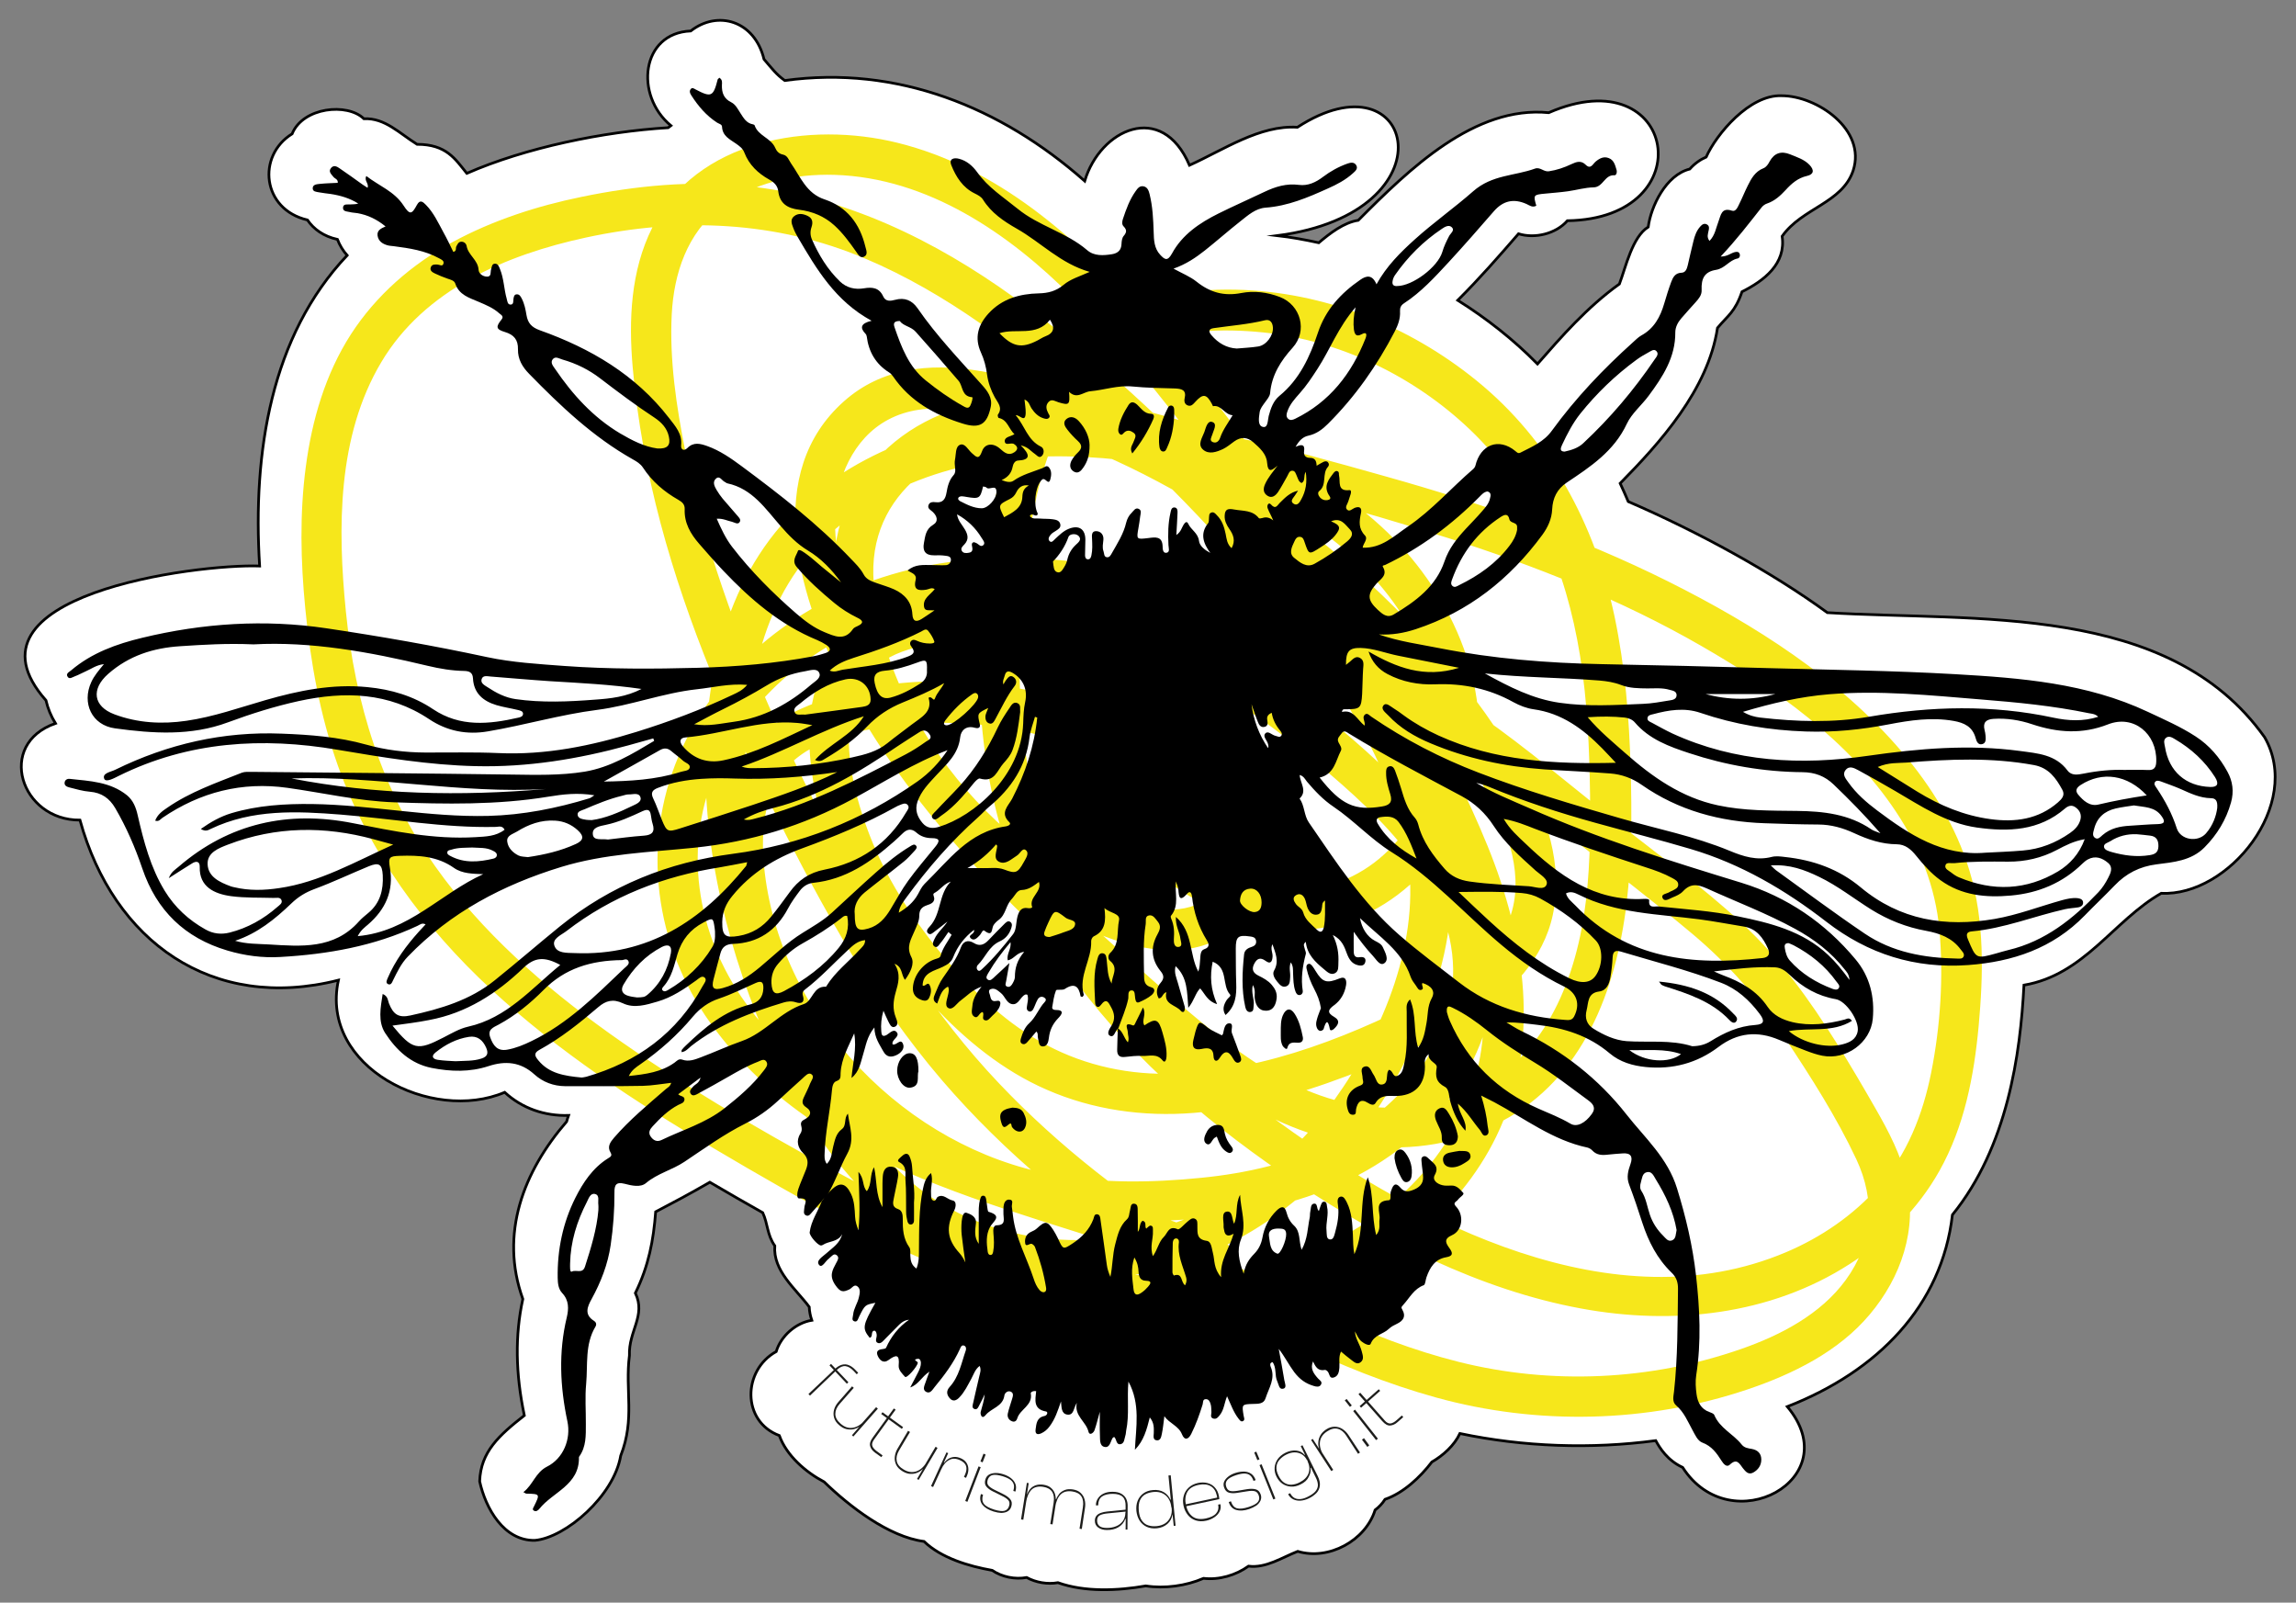 <svg xmlns="http://www.w3.org/2000/svg" xmlns:xlink="http://www.w3.org/1999/xlink" id="Livello_1" x="0px" y="0px" viewBox="0 0 212.77 148.48" style="enable-background:new 0 0 212.77 148.48;" xml:space="preserve"><rect x="0" y="0" width="212.77" height="148.48" fill="#808080" stroke="none"/> <style type="text/css"> .st0{fill:#FFFFFF;stroke:#000000;stroke-width:0.25;stroke-miterlimit:10;} .st1{fill:#F6E71B;} .st2{fill:#1D1D1B;} </style> <path class="st0" d="M209.86,68.3c-8.9-12.5-26.8-10.7-40.52-11.54c-5.15-3.76-11.99-7.5-18.45-10.29 c-0.24-0.57-0.49-1.13-0.75-1.69c3.65-3.71,8.15-8.66,9.02-14.4c0.95-1.14,1.63-1.47,2.27-3.35c2.05-1.03,4.09-2.58,3.72-5.14 c1.85-2.63,5.56-3.06,6.58-6.08c1.25-3.82-3.38-6.94-6.62-6.94c-2.98-0.13-6.07,3.58-7,5.68c-0.51,0.22-1.04,0.57-1.52,1.11 c-2.21,0.55-3.6,3.46-3.85,5.37c-1.48,0.92-2.08,3.73-2.67,5.28c-3.01,2.16-5.39,4.9-7.59,7.41c-2.22-2.26-4.72-4.22-7.39-5.9 c2.01-2,3.8-4.05,5.63-6.16c1.51,0.47,3.46,0.01,4.53-1.21c12.69-0.2,10.15-15.18-1.73-10.01c-6.87-0.67-12.92,5.21-17.65,9.97 c-1.33,0.2-2.64,1.21-3.66,2.08c-1.27-0.28-2.55-0.51-3.83-0.66c16.45-2.14,12.75-17.13,1.85-10.04c-3.48-0.22-6.84,2.09-10,3.52 c-2.57-6-8.29-3.32-9.71,1.46c-7.77-6.86-17.4-10.74-27.8-9.31c-0.83-0.61-1.15-1.08-1.92-1.97c-0.87-3.59-4.3-4.57-6.79-2.62 c-4.6,0.19-5.23,5.96-1.84,8.77c-0.08,0.06-0.17,0.13-0.25,0.19c-5.98,0.36-13.23,1.85-18.66,4.23c-1.08-1.33-1.89-2.69-4.61-2.69 c-1.63-1.01-2.97-2.46-4.93-2.37c-1.53-1.49-5.64-1.08-6.65,1.4c-3.29,2.04-2.79,7,1.42,7.98c0.58,0.85,1.5,1.52,2.78,1.8 c0.21,0.55,0.52,1.05,0.9,1.48c-7.05,7.45-8.77,18.22-8.11,28.78c-5.86-0.21-28.42,2.7-19.8,12.45c0.17,0.74,0.47,1.47,0.88,2.13 c-5.52,1.92-3.22,8.99,2.27,8.96c3.11,11.25,12.24,17.79,23.95,14.83c-1.75,8.06,8.66,13.26,15.41,10.39 c1.62,1.49,3.71,2.21,5.92,2.14c-0.07,0.19-0.13,0.38-0.18,0.57c-4.01,4.64-6.23,10.39-4.06,16.44c-0.73,3.35-0.68,6.89,0.14,10.79 c-2.34,1.84-4.04,3.35-4.14,6.1c0.54,2.49,2.24,5.53,5.12,5.47c2.87-0.26,7.32-4.12,7.95-7.84c1.35-3.43,0.39-6.04,0.81-9.29 c-0.09-2.28,1.55-3.67,0.55-5.78c1.24-2.54,1.68-4.89,1.88-7.53c1.85-0.97,3.13-1.65,5.02-2.74c1.79,1.05,3.39,1.97,4.9,2.82 c0.48,1.02,0.4,2.06,1.12,3.07c-0.18,2.33,1.93,3.97,3.19,5.66c0.02,0.45,0.11,0.86,0.24,1.24c-1.48,0.24-2.86,1.45-3.3,2.9 c-3.12,1.73-3.21,6.47,0.29,7.78c0.67,1.86,2.44,3.39,4.15,4.29c2.34,2.27,5.98,5.09,9.26,5.52c1.6,1.54,4.13,2.29,6.32,2.68 c0.89,0.61,2.11,0.86,3.19,0.66c0.86,0.47,1.93,0.65,2.9,0.48c2.5,0.89,5.54,0.75,8.14,0.3c1.75,0.27,3.73,0,5.35-0.7 c1.44,0.17,3-0.29,4.17-1.13c1.62,0.21,3.13-0.82,4.56-1.37c2.87,0.86,6.28-0.99,7.17-3.83c0.37-0.28,0.68-0.61,0.92-0.99 c1.71-0.59,3.26-2.05,4.34-3.46c1.04-0.6,2.08-1.53,2.6-2.64c5.91,1.24,12.14,1.46,18.15,0.66c0.36,0.67,1.08,1.83,2.49,2.48 c4.46,6.95,15.32,1.09,9.7-5.63c8.38-3.27,14.32-9.34,15.3-17.77c5.11-6.31,6.3-14.87,6.63-21.28c5.6-0.95,8.31-5.99,12.72-8.51 C206.53,83.07,213.43,74.52,209.86,68.3z"></path> <g> <g> <g> <path class="st1" d="M104.2,71.44c-1.89,0.79-2.54,2.54-1.8,4.45c0.77,1.99,2.59,3.31,4.21,4.59c3.51,2.77,7.43,5.06,11.95,5.58 c8.07,0.93,15.23-5.13,17.62-12.54c2.7-8.35-1.08-17.57-6.98-23.58c-6.37-6.49-15.4-10.06-24.1-12.13 c-8.44-2-18.65-1.78-24.58,5.54c-5.71,7.04-2.95,16.97,0.84,24.29c3.67,7.1,9.54,13.16,16.56,17.01 c3.32,1.82,7.07,3.46,10.93,3.37c3.94-0.09,7.59-2.49,7.93-6.67c0.33-4.06-2.64-7.86-5.66-10.22c-3.4-2.65-7.28-4.64-11.37-5.99 c-8-2.64-17.77-2.95-25.57,0.55c-8.38,3.76-8.04,14.09-5.65,21.56c2.36,7.37,7.11,13.82,13.25,18.5c6.99,5.32,15.3,7.5,24.01,7.4 c9.07-0.1,18.87-1.86,25.72-8.26c2.96-2.77,5.31-6.35,6.35-10.29c1.12-4.19,0.59-8.49-1.15-12.43 c-1.73-3.91-4.58-7.28-7.62-10.24c-3.24-3.16-6.77-6.1-10.47-8.71c-3.68-2.6-7.7-4.8-12.03-6.11c-4.74-1.44-9.77-1.69-14.7-1.56 c-4.05,0.11-8.65,0.17-12.16,2.49c-3.75,2.47-4.93,6.85-4.72,11.14c0.46,9.06,5.4,17.4,11.43,23.92 c2.99,3.23,6.51,6.1,10.56,7.86c4.28,1.87,8.96,2.52,13.6,2.15c4.84-0.38,9.55-1.66,14.08-3.37c4.06-1.53,8.26-3.23,11.92-5.6 c3.41-2.2,6.43-5.29,7.3-9.39c0.99-4.62-0.6-9.27-2.84-13.28c-4.13-7.4-10.18-14.07-16.57-19.6 c-6.35-5.5-13.51-10.09-21.24-13.39c-7.36-3.14-18.08-7.48-25.03-1.31c-7.51,6.66-4.24,17.79-0.43,25.45 c3.99,8.02,9.82,15.01,16.13,21.3c3.22,3.21,6.59,6.26,10.01,9.26c3.43,3.01,6.86,6.08,10.7,8.56 c7.33,4.74,16.58,6.34,24.55,2.14c7.53-3.96,10.58-12.17,11.55-20.15c0.5-4.16,0.5-8.37,0.38-12.55 c-0.13-4.71-0.52-9.44-1.49-14.06c-1.8-8.52-5.97-16.32-12.78-21.85c-6.3-5.12-14.16-8.25-22.31-8.43 c-4.48-0.1-9.27,0.68-13.05,3.24c-3.32,2.24-5.63,5.51-7.17,9.17c-1.55,3.69-2.32,7.61-2.83,11.56 c-0.61,4.76-0.89,9.59-0.63,14.39c0.5,9.35,3.28,18.22,8.88,25.77c5.54,7.47,12.83,13.6,20.55,18.71 c7.92,5.24,16.83,9.82,26.24,11.55c8.5,1.57,17.51,0.63,24.89-4.12c3.39-2.18,6.34-5.11,8.32-8.64c2.3-4.1,3.2-8.76,3.63-13.4 c0.44-4.78,0.56-9.76-0.85-14.41c-1.25-4.11-3.52-7.79-6.29-11.04c-5.77-6.78-13.69-11.78-21.59-15.73 c-8.35-4.17-17.21-7.22-26.18-9.74c-9.55-2.69-19.47-5.48-29.46-5.67c-8.61-0.16-17.47,2.05-24.12,7.73 c-7.16,6.11-9.55,15.71-9.51,24.8c0.04,9.63,2.77,19.23,6.88,27.88c3.7,7.79,9.3,14.85,17.59,17.97 c8.03,3.03,17.4,1.98,24.88-2.06c7.26-3.92,12.89-10.61,16.25-18.07c1.92-4.26,3.41-8.88,3.52-13.58 c0.11-4.73-1.23-9.34-3.16-13.62c-3.89-8.65-10.13-16.38-16.55-23.28c-6.32-6.8-13.25-13.26-20.79-18.69 c-7.35-5.3-15.65-9.37-24.75-10.32c-5.11-0.54-10.31-0.04-15.34,1c-4.14,0.85-8.23,2.17-11.95,4.19 c-3.77,2.05-7.08,4.92-9.42,8.54c-2.37,3.68-3.61,7.95-4.18,12.26c-0.58,4.37-0.48,8.77-0.05,13.15 c0.48,4.95,1.36,9.89,3.03,14.58c2.87,8.04,7.99,14.96,14.22,20.73c6.21,5.74,13.34,10.41,20.6,14.7 c8.24,4.87,16.67,9.69,25.8,12.71c9.21,3.05,19.52,4.12,28.87,1.06c7.47-2.45,14.35-7.69,17.84-14.85 c4.21-8.63,2.7-18.35-0.8-26.94c-3.7-9.07-8.94-17.61-14.29-25.78c-5.37-8.2-11.22-16.16-17.65-23.56 c-6.11-7.03-13.49-13.51-22.74-15.8c-8.12-2.01-18.62-0.34-22.73,7.87c-2,3.99-2.19,8.56-1.81,12.93 c0.43,4.89,1.33,9.73,2.59,14.47c2.5,9.4,6.4,18.4,10.73,27.09c4.31,8.64,9.03,17.13,15.34,24.49 c5.82,6.77,12.8,12.51,20.31,17.32c7.82,5.01,16.48,9.58,25.46,12.07c9.41,2.61,19.65,2.37,28.9-0.75 c4.18-1.41,8.41-3.49,11.3-6.93c2.92-3.46,4.43-7.89,3.44-12.39c-0.52-2.37-1.68-4.58-2.88-6.67c-1.16-2.03-2.35-4.06-3.59-6.04 c-2.52-4.05-5.34-7.96-8.87-11.21c-3.72-3.42-7.86-6.42-11.82-9.55c-4.05-3.2-8.01-6.58-12.24-9.54 c-4.1-2.87-8.79-4.75-13.36-6.74c-4.53-1.97-9.11-3.87-13.84-5.32c-9.15-2.81-19.08-3.83-28.33-0.84 c-8.25,2.67-15.45,8.47-18.88,16.55c-3.48,8.2-2.22,17.55,2.95,24.75c10.78,15,30.05,17.14,46.01,23.5 c0.95,0.38,2.05-0.41,2.31-1.31c0.3-1.07-0.37-1.94-1.31-2.31c-14.81-5.9-33.75-7.83-43.77-21.77 c-4.57-6.37-5.91-14.63-2.55-21.87c3.3-7.12,9.8-12.06,17.26-14.21c8.52-2.46,17.41-1.32,25.75,1.29 c4.34,1.36,8.55,3.08,12.71,4.9c4.13,1.8,8.4,3.5,12.18,5.99c3.95,2.61,7.58,5.76,11.29,8.69c3.71,2.93,7.49,5.79,11.11,8.83 c3.36,2.82,6.18,6.04,8.61,9.69c2.37,3.56,4.76,7.31,6.58,11.18c1.8,3.83,1.54,7.75-0.97,11.19c-2.32,3.19-6.06,5.13-9.7,6.4 c-8.37,2.92-17.58,3.35-26.19,1.19c-8.32-2.09-16.27-6.23-23.56-10.67c-6.95-4.23-13.42-9.23-19.03-15.14 c-6.01-6.33-10.63-13.69-14.69-21.38c-4.18-7.91-8.04-16.04-10.93-24.51c-1.42-4.15-2.6-8.38-3.45-12.68 c-0.82-4.14-1.47-8.45-1.25-12.68c0.2-3.78,1.43-7.51,4.53-9.9c2.97-2.29,6.86-3.12,10.54-3.01c8.64,0.26,16.19,5.43,22.08,11.36 c6.21,6.26,11.58,13.47,16.63,20.67c5.16,7.34,9.91,14.98,14.17,22.88c4.07,7.53,7.89,15.99,7.22,24.75 c-0.57,7.47-5.16,13.86-11.41,17.77c-7.11,4.45-15.83,5.39-24,4.1c-8.9-1.4-17.15-5.15-25-9.44 c-7.04-3.84-14.03-7.91-20.56-12.57c-6.04-4.32-11.79-9.34-16.1-15.43c-4.96-7.03-7.45-15.15-8.3-23.66 c-0.77-7.69-0.8-16.22,3.28-23.07c4.01-6.75,11.6-9.96,18.96-11.55c8.75-1.89,17.63-1.56,25.92,1.96 c7.5,3.18,14.08,8.22,20.14,13.58c6.52,5.77,12.71,11.97,18.12,18.8c5.24,6.61,10.55,14.3,11.95,22.8 c1.3,7.91-2.21,16.38-6.75,22.73c-4.39,6.14-10.77,10.78-18.2,12.4c-7.46,1.62-15.57,0.05-21.37-5.07 c-5.96-5.25-9.43-12.9-11.87-20.31c-2.76-8.38-4.14-17.52-2.36-26.25c0.81-3.99,2.31-7.94,4.98-11.08 c2.4-2.82,5.45-4.93,8.82-6.46c7.74-3.51,16.57-3.29,24.77-1.85c8.68,1.52,17.31,3.91,25.7,6.57 c8.14,2.59,16.12,5.75,23.53,10.02c6.79,3.91,13.65,8.74,18.04,15.37c2.18,3.28,3.65,6.95,4.01,10.89 c0.4,4.35,0.1,8.98-0.76,13.27c-0.77,3.87-2.23,7.59-4.87,10.57c-2.35,2.65-5.33,4.69-8.59,6.07 c-15.95,6.74-34.06-2.68-46.87-11.98c-6.63-4.82-12.97-10.54-17.45-17.46c-4.72-7.28-6.62-15.64-6.7-24.25 c-0.04-4.2,0.24-8.45,0.88-12.61c0.54-3.49,1.34-7.05,2.92-10.23c1.59-3.18,3.93-5.87,7.22-7.34c3.57-1.6,7.73-1.74,11.57-1.35 c7.12,0.73,13.99,4.08,19.15,9c5.88,5.61,8.92,13.02,10.2,20.94c0.69,4.26,0.87,8.59,0.93,12.9c0.04,3.7,0,7.45-0.56,11.12 c-1.08,7.01-4.22,14.13-11.35,16.72c-3.47,1.26-7.28,1.49-10.88,0.66c-4.02-0.93-7.61-3.1-10.87-5.57 c-3.25-2.46-6.29-5.23-9.33-7.95c-3.13-2.79-6.21-5.65-9.14-8.66c-5.63-5.77-10.73-12.12-14.31-19.38 c-1.92-3.9-3.63-8.22-3.53-12.64c0.08-3.56,1.67-7.33,4.93-9.06c3.58-1.91,8.06-0.81,11.72,0.28c3.67,1.1,7.24,2.48,10.69,4.15 c6.93,3.36,13.34,7.74,19,12.96c5.61,5.17,11.07,11.27,14.59,18.09c1.77,3.44,3.05,7.7,1.3,11.41c-1.54,3.25-4.78,5.26-7.87,6.84 c-7.41,3.79-15.96,7.07-24.4,6.87c-4.15-0.1-8.15-1.23-11.68-3.42c-3.39-2.1-6.22-4.98-8.72-8.06 c-2.56-3.17-4.84-6.73-6.32-10.54c-1.38-3.56-2.45-7.79-1.73-11.62c0.73-3.87,3.62-5.53,7.28-6.12c4.1-0.65,8.54-0.58,12.66-0.23 c8.6,0.74,15.84,5.06,22.34,10.48c5.65,4.7,12.49,10.6,13.4,18.39c0.89,7.64-4.62,14.29-11.12,17.53 c-3.75,1.87-7.97,2.82-12.12,3.23c-4.57,0.46-9.32,0.53-13.84-0.31c-13.45-2.5-24.97-14.25-26.62-27.95 c-0.4-3.33-0.24-7.39,2.22-9.95c2.59-2.69,7.22-3.42,10.77-3.77c7.76-0.76,15.69,1.03,22.31,5.17c2.82,1.76,6.2,4.31,6.78,7.84 c0.58,3.51-3.11,4.44-5.84,4.06c-3.36-0.46-6.6-2.2-9.42-3.99c-3.05-1.93-5.77-4.32-8.14-7.04c-4.66-5.35-8.43-12.72-8.62-19.93 c-0.22-8.26,7.55-12.73,15.01-12.8c4.54-0.04,9.01,1.11,13.31,2.48c3.89,1.24,7.67,2.8,11.15,4.93 c6.59,4.03,12.27,10.7,12.8,18.7c0.42,6.44-3.23,13.29-9.63,15.33c-3.4,1.09-6.94,0.38-10.05-1.24 c-1.76-0.92-3.41-2.06-4.95-3.32c-0.72-0.59-1.51-1.19-2.14-1.87c-0.2-0.22-0.32-0.48-0.51-0.71c-0.59-0.73,0.84-0.33-0.77,0.35 c0.93-0.39,1.61-1.25,1.31-2.31C106.26,71.87,105.14,71.05,104.2,71.44L104.2,71.44z"></path> </g> </g> <g id="wQTtGk_00000169532888314274534360000003422675773211453362_"> <g> <g> <path d="M76.16,111.28c-0.29,0.33-0.58,0.67-0.88,1c-0.16,0.17-0.31,0.44-0.57,0.33c-0.32-0.13-0.18-0.46-0.17-0.71 c0-0.37,0.48-0.92-0.47-0.87c-0.28,0.02-0.19-0.58-0.09-0.87c0.21-0.62,0.49-1.21,0.72-1.82c0.21-0.56,0.22-1.03-0.28-1.52 c-0.47-0.46-0.68-1.12-0.25-1.79c0.15-0.22,0.15-0.45,0.09-0.68c-0.1-0.35,0.01-0.5,0.35-0.67c0.52-0.26,0.67-0.72,0.1-1.09 c-0.41-0.27-0.39-0.54-0.23-0.9c0.2-0.43,0.42-0.85,0.59-1.3c0.11-0.28,0.45-0.65,0.12-0.87c-0.29-0.2-0.59,0.19-0.82,0.39 c-0.78,0.69-1.54,1.4-2.3,2.1c-0.9,0.83-1.88,1.52-2.99,2.08c-2,1-3.8,2.31-5.66,3.55c-1.14,0.76-2.49,1.07-3.56,1.97 c-0.51,0.43-1.34,0.23-1.99,0.06c-0.77-0.19-0.94,0.11-0.93,0.8c0.01,1.63-0.11,3.26-0.35,4.88c-0.26,1.79-0.91,3.44-1.77,5.01 c-0.39,0.71-0.7,1.43,0.22,2.01c0.18,0.11,0.28,0.31,0.14,0.54c-0.99,1.65-0.7,3.51-0.86,5.29c-0.12,1.24-0.02,2.49-0.03,3.74 c0,1.04,0.04,2.09-0.61,3c-0.02,0.02-0.03,0.05-0.03,0.08c0.05,2.56-2.41,3.2-3.66,4.76c-0.11,0.14-0.32,0.32-0.54,0.16 c-0.15-0.11-0.02-0.26,0.04-0.39c0.56-1.14,0.56-1.14-0.72-1.17c-0.05,0-0.1-0.05-0.27-0.14c0.89-0.67,1.12-1.82,2.19-2.36 c1.52-0.76,2.24-2.56,1.89-4.2c-0.68-3.2-0.83-6.41-0.06-9.62c0.19-0.8,0.22-1.58-0.42-2.26c-0.36-0.38-0.41-0.9-0.42-1.42 c-0.04-2.6,0.48-5.1,1.64-7.41c0.71-1.41,1.61-2.77,3.02-3.65c0.2-0.13,0.43-0.22,0.24-0.54c-0.33-0.54-0.03-0.96,0.31-1.36 c1.44-1.67,3.14-3.07,4.8-4.51c0.17-0.15,0.41-0.24,0.51-0.59c-0.9,0.1-1.76,0.26-2.62,0.28c-2.41,0.04-4.81,0.04-7.22,0.03 c-1.07-0.01-2.06-0.38-2.85-1.1c-1.27-1.15-2.68-1.27-4.23-0.76c-1.74,0.57-3.5,0.52-5.28,0.17c-1.95-0.39-3.28-1.66-4.3-3.22 c-0.7-1.08-0.43-2.37-0.24-3.63c0.49,0.19,0.47,0.57,0.58,0.86c0.41,1.04,0.89,1.37,1.99,1.13c2.8-0.61,5.54-1.42,7.82-3.26 c2.04-1.64,4.01-3.35,6.04-5c4.69-3.79,10.02-5.93,16.04-6.72c6.2-0.81,11.94-3.08,17.09-6.7c1.11-0.78,2.05-1.78,2.79-2.9 c-3.11,1.17-5.89,2.96-8.78,4.52c-4.61,2.49-9.51,3.99-14.71,4.52c-4.13,0.42-8.29,0.55-12.31,1.78 c-5.39,1.65-10.26,4.2-14.22,8.31c-0.61,0.63-0.98,1.41-1.36,2.18c-0.09,0.19-0.2,0.52-0.5,0.35c-0.21-0.12-0.07-0.38,0.01-0.57 c0.69-1.6,1.71-2.98,2.87-4.27c0.2-0.22,0.39-0.43,0.63-0.68c-0.34-0.18-0.55,0.05-0.76,0.14c-4.02,1.88-8.3,2.63-12.69,2.88 c-1.66,0.1-3.32-0.12-4.93-0.6c-3.94-1.17-6.55-3.71-7.87-7.59c-0.66-1.94-1.47-3.82-2.51-5.6c-0.54-0.92-1.27-1.43-2.35-1.52 c-0.64-0.05-1.28-0.24-1.91-0.4c-0.22-0.06-0.48-0.16-0.43-0.47c0.04-0.25,0.28-0.35,0.48-0.32c1.85,0.2,3.75,0.27,5.3,1.52 c0.57,0.47,0.83,1.13,0.99,1.85c0.56,2.43,1.19,4.85,2.51,7.01c0.94,1.53,2.21,2.7,3.77,3.57c0.72,0.41,1.47,0.48,2.24,0.29 c1.67-0.42,3.14-1.25,4.43-2.38c0.19-0.17,0.5-0.34,0.37-0.64c-0.13-0.29-0.47-0.18-0.73-0.19c-1.3-0.04-2.61,0.01-3.91-0.16 c-1.59-0.21-2.98-0.88-2.93-2.7c0.02-0.55-0.33-0.58-0.71-0.34c-0.67,0.41-1.33,0.84-2.16,1.37c0.23-0.6,0.6-0.79,0.9-1.05 c4.7-4.06,10.19-5.23,16.15-4.05c3.77,0.74,7.5,1.53,11.37,1.3c0.93-0.06,1.89-0.06,2.7-0.69c-0.21-0.41-0.55-0.27-0.81-0.26 c-4.83,0.11-9.58-0.76-14.36-1.14c-4.08-0.32-8.2-0.52-12.07,1.33c-0.23,0.11-0.47,0.27-0.91,0c0.92-0.65,1.83-1.16,2.83-1.46 c2.44-0.73,4.95-0.88,7.49-0.85c5.47,0.08,10.86,1.24,16.33,1.1c3.19-0.08,6.31-0.7,9.36-1.63c0.11-0.03,0.2-0.11,0.46-0.28 c-1.55-0.26-2.92-0.09-4.27,0.13c-4.75,0.78-9.52,0.69-14.3,0.52c-3.34-0.12-6.58-0.88-9.87-1.34 c-4.22-0.59-8.07,0.39-11.59,2.78c-0.18,0.12-0.31,0.38-0.67,0.26c0.21-0.56,0.66-0.89,1.11-1.19c2.12-1.47,4.55-2.31,6.92-3.25 c0.26-0.1,0.59-0.08,0.88-0.08c8.02,0.08,16.04,0.14,24.06,0.25c2.29,0.03,4.58,0.1,6.84-0.27c2.38-0.4,4.41-1.64,6.43-2.85 c-0.03-0.08-0.05-0.15-0.08-0.23c-0.78,0.22-1.55,0.44-2.33,0.65c-4.63,1.27-9.34,2.04-14.15,1.92 c-4.31-0.1-8.54-0.8-12.79-1.52c-6.94-1.18-13.79-0.78-20.26,2.42c-0.44,0.22-1.2,0.64-1.35,0.27 c-0.21-0.53,0.62-0.63,1.03-0.84c4.86-2.38,9.99-3.56,15.42-3.34c2.64,0.1,5.27,0.3,7.84,1.02c1.78,0.5,3.61,0.72,5.46,0.73 c2.26,0.01,4.52-0.05,6.77,0.05c4.4,0.2,8.62-0.67,12.79-1.96C62,66.87,65,65.75,67.9,64.37c0.44-0.21,0.91-0.4,1.34-0.92 c-1.68-0.14-3.17,0.25-4.68,0.41c-3.14,0.35-6.12,1.51-9.23,1.91c-3.43,0.44-6.73,1.42-10.12,1.99 c-1.93,0.33-3.76-0.01-5.44-1.13c-3.75-2.5-7.85-2.6-12.08-1.68c-2.24,0.49-4.42,1.18-6.56,1.97 c-3.44,1.28-6.96,1.04-10.47,0.56c-2.15-0.29-3.1-2.34-2.2-4.29c0.26-0.57,0.66-1.04,1.17-1.66c-0.73,0.09-1.16,0.44-1.65,0.65 c-0.35,0.15-0.69,0.35-1.05,0.48c-0.21,0.08-0.49,0.29-0.65,0.06C6.05,62.4,6.42,62.26,6.6,62.1c1.91-1.62,4.21-2.44,6.58-3.01 c5.63-1.36,11.35-1.73,17.07-0.88c4.98,0.74,9.96,1.61,14.89,2.67c2.35,0.5,4.76,0.64,7.16,0.82c4.12,0.3,8.25,0.28,12.38,0.17 c3.59-0.1,7.17-0.4,10.71-1.07c0.38-0.07,0.75-0.18,1.12-0.3c0.54-0.18,0.48-0.47,0.08-0.74c-0.27-0.18-0.56-0.33-0.86-0.46 c-3.43-1.41-6.17-3.76-8.68-6.4c-0.78-0.82-1.52-1.67-2.26-2.52c-0.8-0.92-1.39-1.93-1.34-3.2c0.02-0.45-0.23-0.67-0.6-0.88 c-1.3-0.74-2.43-1.7-3.26-2.97c-0.24-0.37-0.6-0.58-0.96-0.78c-3.67-2.07-6.68-4.93-9.59-7.91c-0.63-0.64-1.06-1.36-1.04-2.28 c0.02-0.88-0.37-1.35-1.21-1.6c-0.83-0.25-0.86-0.48-0.31-1.16c0.24-0.3-0.05-0.43-0.2-0.56c-0.56-0.51-1.25-0.79-1.93-1.08 c-0.86-0.37-1.81-0.63-2.16-1.69c-0.09-0.29-0.45-0.36-0.73-0.46c-0.39-0.14-0.78-0.29-1.15-0.47c-0.23-0.11-0.52-0.27-0.38-0.6 c0.11-0.26,0.37-0.24,0.62-0.23c0.19,0.01,0.45,0.21,0.54-0.07c0.1-0.29-0.2-0.4-0.4-0.51c-1.3-0.72-2.74-0.93-4.19-1.12 c-0.21-0.03-0.42-0.03-0.61-0.09c-0.45-0.13-0.82-0.38-0.9-0.88c-0.07-0.47,0.28-0.67,0.74-0.86c-0.82-0.67-1.65-1.06-2.6-1.23 c-0.23-0.04-0.48-0.04-0.7-0.1c-0.26-0.07-0.69-0.03-0.64-0.45c0.05-0.34,0.42-0.24,0.68-0.26c0.24-0.02,0.47,0,0.73-0.08 c-0.79-0.5-1.66-0.75-2.57-0.89c-0.35-0.05-0.71-0.08-1.06-0.15c-0.25-0.05-0.61-0.05-0.59-0.4c0.02-0.33,0.38-0.35,0.63-0.38 c0.56-0.06,1.12-0.07,1.69-0.1c0.04-0.34-0.27-0.38-0.4-0.55c-0.19-0.25-0.51-0.49-0.21-0.84c0.26-0.3,0.57-0.1,0.8,0.06 c0.71,0.48,1.41,0.99,2.11,1.49c0.14,0.1,0.29,0.19,0.46,0.3c0.16-0.4-0.35-0.66-0.11-1.09c1.17,0.91,2.58,1.41,3.44,2.72 c0.59,0.91,0.77,0.84,1.25-0.05c0.29-0.54,0.57-0.26,0.83,0c0.72,0.73,1.14,1.66,1.62,2.54c0.33,0.59,0.62,1.21,0.92,1.82 c0.34-0.08,0.19-0.35,0.28-0.51c0.1-0.18,0.18-0.4,0.41-0.43c0.28-0.04,0.5,0.16,0.54,0.38c0.14,0.86,1.06,1.3,1.11,2.22 c0.02,0.36,0.4,0.62,0.77,0.63c0.45,0.02,0.31-0.42,0.39-0.67c0.07-0.22,0.06-0.53,0.37-0.53c0.28,0,0.36,0.28,0.45,0.49 c0.37,0.89,0.37,1.86,0.63,2.77c0.06,0.22,0.07,0.54,0.37,0.53c0.27-0.01,0.23-0.3,0.25-0.5c0.03-0.21,0.06-0.45,0.32-0.45 c0.24-0.01,0.35,0.2,0.45,0.39c0.25,0.48,0.35,1,0.44,1.53c0.12,0.72,0.45,1.13,1.24,1.41c4.69,1.67,8.88,4.12,11.98,8.14 c0.57,0.74,1.23,1.45,1.11,2.53c-0.04,0.38,0.26,0.56,0.58,0.24c0.57-0.58,1.19-0.41,1.82-0.19c1.19,0.42,2.22,1.14,3.22,1.88 c3.56,2.64,7.05,5.35,10.11,8.57c0.43,0.45,0.88,0.88,1.18,1.44c0.25,0.49,0.75,0.65,1.23,0.82c0.53,0.19,1.08,0.34,1.59,0.57 c0.99,0.45,1.64,1.18,1.7,2.31c0.04,0.69,0.37,0.74,0.87,0.43c0.35-0.21,0.68-0.46,1.18-0.79c-0.46-0.04-0.88,0.1-0.96-0.29 c-0.17-0.81,0.58-1.15,0.98-1.68c-0.29-0.18-0.53,0.01-0.77,0.05c-0.7,0.11-1.23,0.06-1-0.88c0.14-0.56-0.36-0.65-0.74-0.89 c0.7-0.61,1.48-0.51,2.23-0.51c0.44,0,0.89,0.04,1.33,0.01c0.25-0.02,0.44-0.22,0.45-0.48c0.02-0.33-0.28-0.36-0.5-0.39 c-0.35-0.05-0.71-0.05-1.07-0.04c-0.8,0.01-1.07-0.42-0.93-1.14c0.12-0.63,0.16-1.27,0.84-1.68c0.54-0.32,0.38-0.82-0.02-1.2 c-0.19-0.18-0.5-0.3-0.4-0.62c0.1-0.32,0.42-0.31,0.68-0.28c0.66,0.08,0.89-0.3,0.99-0.87c0.1-0.59,0.24-1.17,0.65-1.63 c0.18-0.2,0.18-0.41,0.15-0.66c-0.03-0.26-0.06-0.54-0.01-0.79c0.1-0.48,0.02-1.18,0.46-1.37c0.45-0.19,0.75,0.46,1.09,0.76 c0.41,0.36,0.66,0.67,0.95-0.15c0.25-0.74,1.03-0.82,1.67-0.25c0.4,0.35,0.78,0.7,1.33,0.33c0.35-0.24,0.36-0.51-0.03-0.76 c-0.28-0.18-0.85,0.22-0.86-0.29c0-0.39,0.59-0.41,0.9-0.63c-0.53-0.45-0.63-1.34-1.47-1.5c-0.04-0.01-0.11-0.25-0.07-0.3 c0.48-0.65-0.01-1.11-0.29-1.62c-0.36-0.66-0.61-1.36-0.71-2.1c-0.09-0.71-0.27-1.4-0.57-2.05c-0.62-1.37-0.26-2.55,0.7-3.6 c1.25-1.37,2.89-1.83,4.66-1.87c0.87-0.02,1.61-0.21,2.29-0.78c0.65-0.55,1.5-0.79,2.43-1.21c-2.71-0.77-4.51-2.73-6.75-4 c-1.23-0.7-2.37-1.47-3.14-2.7c-0.18-0.28-0.47-0.42-0.77-0.57c-1.1-0.54-1.73-1.53-2.16-2.61c-0.25-0.62,0.26-0.72,0.71-0.6 c0.72,0.18,1.27,0.67,1.69,1.25c1,1.41,2.43,2.31,3.74,3.38c1.97,1.61,4.52,2.18,6.45,3.84c0.65,0.56,1.5,0.5,2.31,0.37 c0.53-0.09,0.85-0.37,0.87-0.95c0.01-0.26,0.05-0.58,0.21-0.75c0.29-0.34,0.28-0.57-0.02-0.88c-0.17-0.17-0.14-0.44-0.06-0.68 c0.3-0.9,0.62-1.8,1.18-2.58c0.17-0.24,0.36-0.51,0.71-0.45c0.38,0.06,0.5,0.4,0.58,0.72c0.29,1.16,0.34,2.34,0.38,3.53 c0.02,0.74,0.05,1.5,0.6,2.09c0.38,0.4,0.66,0.68,1.09-0.1c0.95-1.76,2.57-2.85,4.32-3.72c1.41-0.7,2.85-1.33,4.27-2.01 c1.01-0.48,2.03-0.79,3.18-0.64c0.84,0.11,1.57-0.24,2.23-0.74c0.69-0.52,1.44-0.94,2.26-1.23c0.29-0.1,0.61-0.17,0.81,0.13 c0.21,0.33-0.07,0.56-0.28,0.75c-0.69,0.63-1.51,1.06-2.35,1.43c-1.84,0.83-3.69,1.62-5.76,1.77c-0.93,0.07-1.62,0.7-2.32,1.25 c-1.12,0.88-2.19,1.83-3.3,2.71c-0.84,0.66-1.72,1.27-2.91,1.69c0.8,0.44,1.54,0.73,2.14,1.21c1.24,0.99,2.53,1.36,4.13,1.05 c1.19-0.23,2.43-0.08,3.59,0.37c1.94,0.75,2.58,3.14,1.18,4.69c-1.11,1.23-1.94,2.53-2.09,4.22c-0.03,0.29-0.28,0.58-0.47,0.84 c-0.2,0.29-0.45,0.57-0.5,0.93c-0.07,0.5-0.2,1.23,0.29,1.35c0.5,0.13,0.45-0.62,0.55-1.01c0.19-0.7,0.42-1.39,0.99-1.86 c1.88-1.54,2.83-3.64,3.57-5.85c0.71-2.14,2.13-3.67,3.93-4.91c0.55-0.38,1.1-0.52,1.5,0.42c0.93-1.69,2.21-2.95,3.55-4.16 c1.74-1.57,3.67-2.93,5.41-4.46c1.75-1.54,3.83-1.41,5.73-2.1c0.48-0.17,0.81,0.32,1.28,0.25c0.74-0.11,1.44-0.35,2.11-0.67 c0.45-0.21,0.88-0.36,1.31,0.07c0.47,0.46,0.66-0.09,0.92-0.3c0.36-0.3,0.75-0.51,1.22-0.32c0.47,0.18,0.58,0.64,0.71,1.07 c0.07,0.22,0,0.53-0.19,0.52c-0.91-0.07-1.04,1.1-1.93,1.12c-0.79,0.01-1.58,0.25-2.37,0.36c-0.71,0.1-1.42,0.15-2.13,0.22 c-1.08,0.1-1.1,0.13-0.81,1.12c-0.35,0.2-0.63-0.03-0.91-0.16c-1.19-0.53-2.17-0.31-3.03,0.68c-1.38,1.59-2.77,3.18-4.2,4.73 c-1.27,1.37-2.54,2.76-4.12,3.79c-0.29,0.19-0.39,0.42-0.37,0.74c0.04,0.68-0.19,1.29-0.49,1.87c-1.64,3.16-3.66,6.04-6.19,8.56 c-0.51,0.51-1.07,0.93-1.8,1.09c-0.53,0.11-0.88,0.47-1.2,1.04c0.51-0.23,0.89-0.28,0.79,0.4c-0.06,0.4,0.15,0.62,0.56,0.62 c0.47,0,0.59,0.31,0.6,0.73c0.23-0.13,0.43-0.26,0.64-0.36c0.13-0.06,0.3-0.09,0.41,0.04c0.12,0.13,0.11,0.3,0.01,0.41 c-0.59,0.64-0.07,1.67-0.82,2.26c-0.17,0.13-0.09,0.4,0.06,0.57c0.19,0.22,0.45,0.31,0.72,0.26c0.45-0.09,0.18-0.34,0.08-0.52 c-0.46-0.82,0.03-1.41,0.48-2c0.09-0.11,0.22-0.23,0.38-0.14c0.16,0.09,0.08,0.25,0.12,0.39c0.14,0.57-0.2,1.48,0.96,1.35 c0.18-0.02,0.16,0.21,0.12,0.35c-0.06,0.23-0.16,0.45-0.22,0.68c-0.07,0.25-0.33,0.53-0.14,0.75c0.23,0.27,0.48-0.03,0.71-0.13 c0.51-0.2,0.7,0.02,0.6,0.48c-0.16,0.75-0.25,1.42,0.37,2.07c0.32,0.34-0.18,0.75-0.21,1.13c1.74,0.08,2.9-1.08,4.18-1.95 c2.25-1.53,4.03-3.59,6.08-5.35c0.08-0.07,0.15-0.18,0.18-0.28c0.47-1.99,2.18-2.63,3.71-1.37c0.14,0.12,0.26,0.25,0.46,0.15 c1.07-0.55,2.17-0.99,2.93-2.05c2.19-3.01,4.75-5.7,7.52-8.19c0.24-0.22,0.48-0.46,0.76-0.62c1.19-0.65,1.76-1.72,2.12-2.95 c0.2-0.68,0.41-1.36,0.66-2.03c0.16-0.42,0.37-0.81,0.93-0.83c0.4-0.01,0.51-0.36,0.59-0.68c0.18-0.75,0.34-1.51,0.53-2.25 c0.12-0.49,0.28-0.97,0.64-1.36c0.16-0.18,0.36-0.33,0.62-0.18c0.22,0.13,0.2,0.34,0.15,0.55c-0.06,0.31-0.2,0.62,0.08,0.97 c0.52-0.53,0.6-1.21,0.84-1.83c0.21-0.54,0.26-1.3,1.24-0.97c0.35,0.12,0.53-0.32,0.67-0.61c0.28-0.56,0.51-1.14,0.79-1.7 c0.33-0.67,0.69-1.32,1.45-1.62c0.28-0.11,0.45-0.38,0.59-0.65c0.44-0.78,1.08-0.97,1.89-0.64c0.63,0.26,1.3,0.46,1.79,0.97 c0.47,0.49,0.41,0.89-0.23,1.03c-0.84,0.19-1.42,0.7-1.97,1.3c-0.48,0.52-1.01,1.01-1.71,1.25c-0.19,0.06-0.38,0.19-0.51,0.35 c-1.19,1.51-2.36,3.04-3.81,4.57c0.63,0,0.94-0.32,1.31-0.41c0.18-0.04,0.37-0.06,0.45,0.15c0.08,0.2-0.02,0.41-0.19,0.44 c-0.77,0.15-1.17,0.92-1.99,1.05c-1.05,0.17-1.39,0.77-1.34,1.88c0.02,0.46-0.26,0.78-0.53,1.09c-0.45,0.51-0.92,1.01-1.36,1.53 c-0.32,0.37-0.55,0.82-0.55,1.29c0.02,2.32-1.17,4.13-2.47,5.88c-0.65,0.88-1.57,1.63-2.02,2.59c-1.19,2.55-3.38,3.99-5.57,5.45 c-0.91,0.61-1.3,1.45-1.35,2.47c-0.04,0.9-0.4,1.67-0.91,2.37c-3.02,4.11-6.84,7.13-11.73,8.74c-1.12,0.37-2.24,0.55-3.42,0.49 c1.84,0.65,3.76,0.9,5.66,1.28c4.94,0.97,9.93,1.37,14.95,1.47c5.17,0.1,10.33,0.22,15.5,0.37c5.76,0.16,11.52,0.23,17.27,0.56 c6.1,0.35,12.21,0.82,17.88,3.49c1.51,0.71,3.03,1.37,4.43,2.28c1.28,0.83,2.23,1.95,2.95,3.27c0.49,0.89,0.61,1.84,0.33,2.84 c-0.45,1.61-1.29,2.99-2.46,4.17c-1.23,1.24-2.88,1.37-4.45,1.57c-1.56,0.2-2.81,0.84-3.88,1.96c-0.9,0.94-1.86,1.84-2.77,2.78 c-2.96,3.04-6.67,4.29-10.8,4.59c-4.91,0.36-9.26-1.01-13.14-4.01c-3.81-2.95-7.92-5.36-12.57-6.74 c-2.93-0.87-5.9-1.61-8.84-2.43c-3.32-0.92-6.6-1.98-9.78-3.3c-0.4-0.17-0.82-0.3-1.26-0.4c1.57,0.94,3.27,1.62,4.94,2.35 c6.37,2.82,13,4.87,19.65,6.91c4.22,1.3,7.75,3.71,10.57,7.1c1.32,1.58,1.78,3.48,1.59,5.51c-0.21,2.21-2.47,3.84-4.67,3.41 c-0.52-0.1-1.03-0.28-1.53-0.47c-0.83-0.32-1.66-0.65-2.48-1c-2-0.85-3.85-0.68-5.62,0.66c-1.97,1.49-4.23,2.1-6.71,1.86 c-1.24-0.12-2.41-0.46-3.37-1.27c-1.94-1.64-4.22-2.36-6.69-2.64c-0.94-0.11-1.88-0.24-2.88-0.23c0.46,0.27,0.9,0.57,1.38,0.8 c3.85,1.84,7.16,4.43,9.76,7.75c1.69,2.15,3.81,4.02,4.67,6.83c0.82,2.65,1.45,5.32,1.76,8.07c0.35,3.08,0.5,6.15,0.02,9.23 c-0.09,0.58-0.05,1.19,0.03,1.78c0.1,0.73,0.41,1.37,1.19,1.64c0.16,0.06,0.39,0.14,0.45,0.27c0.51,1.23,1.76,1.76,2.53,2.73 c0.25,0.32,0.59,0.36,0.95,0.42c0.53,0.1,0.87,0.4,0.88,0.96c0.01,0.55-0.28,0.97-0.75,1.23c-0.45,0.24-0.71-0.1-0.96-0.41 c-0.32-0.42-0.55-0.95-1.21-0.32c-0.3,0.29-0.6-0.1-0.77-0.37c-0.45-0.71-0.91-1.35-1.76-1.67c-0.46-0.17-0.68-0.72-0.93-1.17 c-0.44-0.8-0.78-1.66-1.51-2.28c-0.39-0.33-0.25-0.84-0.2-1.27c0.35-3.16,0.33-6.34,0.37-9.52c0.01-0.61-0.15-1.09-0.59-1.51 c-1.34-1.29-2.15-2.89-2.72-4.64c-0.38-1.19-0.78-2.37-1.22-3.53c-0.26-0.68-0.09-1.28,0.13-1.9c0.24-0.68,0.03-1.04-0.73-0.98 c-0.47,0.04-0.95,0.06-1.42,0.12c-0.52,0.06-1,0.03-1.39-0.39c-0.11-0.12-0.29-0.23-0.45-0.27c-3.22-0.68-5.79-2.68-8.61-4.19 c-0.34-0.18-0.68-0.35-1.24-0.63c0.32,1.05,0.51,1.92,0.6,2.81c0.03,0.3,0.23,0.73-0.13,0.88c-0.33,0.14-0.43-0.32-0.61-0.53 c-0.64-0.75-1.12-1.63-2.02-2.41c0.14,1.01,0.87,1.62,0.7,2.51c-0.71-0.76-1.11-1.68-1.39-2.67c-0.14-0.48-0.1-1.18-0.5-1.39 c-0.83-0.44-0.91-0.96-0.77-1.8c0.07-0.44-0.8-0.52-0.75-1.24c-0.48,0.4-0.34,0.81-0.34,1.16c0,1.73-1,2.73-2.76,2.72 c-0.68-0.01-1.37-0.1-1.81,0.64c-0.17,0.29-0.47,0.15-0.71,0c-0.7-0.45-0.96-0.03-1.1,0.57c-0.05,0.22,0.07,0.53-0.3,0.53 c-0.34,0-0.42-0.3-0.49-0.55c-0.27-0.96,0.16-1.79,1.16-2.15c0.46-0.16,0.23-0.46,0.23-0.73c0-0.36-0.29-0.88,0.18-1.03 c0.5-0.16,0.61,0.43,0.84,0.75c0.25,0.34,0.29,1.01,0.83,0.9c0.51-0.1,0.36-0.73,0.47-1.14c0.02-0.08,0.08-0.14,0.11-0.21 c0.41,0.02,0.35,0.74,0.81,0.55c0.46-0.19,0.53-0.7,0.62-1.12c0.36-1.58,0.2-3.19,0.23-4.79c0.01-0.36-0.12-0.77,0.31-1.17 c0.61,1.45,0.29,2.97,0.75,4.48c0.54-0.76,0.63-1.52,0.77-2.26c0.15-0.77,0.07-1.57,0.49-2.33c0.36-0.65-0.02-1.14-0.86-1.41 c-0.15,0.2,0.21,0.51-0.08,0.63c-0.28,0.11-0.39-0.2-0.52-0.38c-0.19-0.26-0.4-0.53-0.5-0.83c-0.81-2.4-2.88-3.68-4.69-5.43 c0.18,0.98,0.68,1.73,1.38,2.1c0.3,0.16,0.6,0.29,0.74,0.6c0.22,0.48,0.59,1.14,0.15,1.47c-0.42,0.32-0.77-0.36-1.08-0.68 c-0.63-0.67-1.18-1.4-1.77-2.22c0,0.59-0.01,1.19,0,1.78c0,0.37,0.09,0.65,0.57,0.57c0.3-0.05,0.58,0.04,0.51,0.41 c-0.07,0.39-0.39,0.41-0.7,0.33c-0.55-0.13-0.81-0.55-1-1.04c-0.24-0.63-0.43-1.3-1.32-1.76c0.45,0.92,0.56,1.73,0.52,2.57 c-0.02,0.35,0.05,0.78-0.31,0.97c-0.41,0.22-0.74-0.13-1.02-0.36c-0.8-0.66-1.57-1.36-1.69-2.54c-0.3,0.23-0.14,0.42-0.11,0.6 c0.03,0.17,0.15,0.36,0.11,0.52c-0.3,1.14-0.47,2.27-0.28,3.45c0.02,0.15-0.1,0.36-0.32,0.36c-0.21,0-0.3-0.18-0.36-0.34 c-0.2-0.54-0.19-1.11-0.22-1.67c-0.01-0.32,0.03-0.66-0.21-1.02c-0.2,0.49-0.02,0.95-0.06,1.38c-0.03,0.33,0,0.71-0.36,0.84 c-0.41,0.15-0.64-0.2-0.87-0.47c-0.24-0.29-0.44-0.68-0.26-0.99c0.49-0.86,0.13-1.61-0.15-2.44c-0.22,0.42,0.04,0.78,0.01,1.15 c-0.03,0.47-0.2,0.73-0.65,0.39c-0.51-0.37-0.81-0.2-1.06,0.29c-0.26,0.51-0.08,0.84,0.4,1.08c0.45,0.22,0.9,0.46,1.24,0.86 c0.3,0.35,0.5,0.74,0.45,1.22c-0.07,0.61-0.31,1.17-0.99,1.17c-0.66,0.01-0.96-0.51-1.04-1.13c-0.05-0.36,0.11-0.75-0.18-1.25 c-0.18,0.74,0.16,1.3,0.08,1.87c-0.04,0.25,0.04,0.59-0.32,0.63c-0.28,0.03-0.41-0.24-0.46-0.47c-0.36-1.61-0.28-3.24-0.11-4.87 c0.04-0.4,0.35-0.59,0.72-0.7c0.29-0.09,0.46-0.29,0.38-0.61c-0.07-0.28-0.31-0.32-0.55-0.35c-1.11-0.16-1.32,0.02-1.32,1.13 c0.01,1.07,0,2.14,0.04,3.21c0.04,1.09-0.05,2.12-0.99,2.94c-0.33-0.5-0.17-0.96,0.12-1.41c0.11-0.17,0.43-0.35,0.3-0.49 c-0.79-0.87-0.14-2.46-1.61-3.04c-0.27,1.31-0.2,2.57,0.41,3.93c-0.88-0.25-1.11-0.93-1.57-1.46c-0.45,0.44-0.53,1.1-1.1,1.8 c-0.12-1.48-0.06-2.81-1.18-3.86c-0.16,0.63,0.09,1.09,0.21,1.54c0.2,0.74,0.44,1.48,0.64,2.22c0.03,0.13,0.01,0.3-0.05,0.42 c-0.06,0.11-0.22,0.08-0.3-0.02c-0.47-0.59-1.62-0.58-1.35-1.75c-0.4,0.13-0.33,0.56-0.71,0.58c-0.3-0.52-0.18-1.04,0.18-1.45 c0.35-0.41,0.3-0.7-0.01-1.08c-0.86-1.06-0.95-2.21-0.29-3.4c0.21-0.38,0.37-0.76,0.05-1.16c-0.22-0.27-0.44-0.67-0.82-0.6 c-0.43,0.07-0.27,0.53-0.32,0.83c-0.25,1.56-0.17,3.14-0.15,4.71c0,0.47,0.01,0.94,0.64,1.11c0.51,0.14,0.29,0.54,0.05,0.74 c-0.33,0.27-0.74,0.48-1.14,0.65c-0.28,0.12-0.33-0.14-0.37-0.35c-0.05-0.28,0.01-0.75-0.32-0.74c-0.43,0.01-0.27,0.51-0.33,0.8 c-0.2,0.93-0.59,1.8-0.91,2.7l-0.01,0c-0.02,0.02-0.04,0.05-0.06,0.07c-0.25,0.22-0.32,0.84-0.71,0.63 c-0.35-0.19-0.03-0.66,0.15-0.94c0.35-0.58,0.28-1.13-0.03-1.68c-0.24-0.43-0.43-0.95-0.97-0.22c-0.25,0.34-0.51,0.12-0.52-0.2 c-0.06-1.36-0.19-2.73,0.21-4.07c0.07-0.24,0.15-0.58,0.5-0.53c0.33,0.05,0.33,0.4,0.36,0.65c0.09,0.73,0.06,1.48,0.46,2.16 c0-0.71,0.69-1.43-0.16-2.12c-0.2-0.17-0.19-0.53,0.03-0.73c0.89-0.83,0.59-2,0.81-3c0.15-0.67-0.83-0.66-1.35-1.15 c0.14,1.16,0.11,2.11-0.99,2.62c-0.13,0.06-0.25,0.3-0.24,0.45c0.06,1.69-1.18,3.2-0.69,4.95c0.02,0.06-0.07,0.14-0.11,0.21 c-0.08-0.02-0.17-0.03-0.18-0.05c-0.16-0.95-0.58-1.27-1.47-0.68c-0.21,0.14-0.76,0-0.81,0.13c-0.19,0.48-0.26,1.02-0.35,1.55 c-0.03,0.16,0.11,0.26,0.29,0.26c0.93-0.01,0.57,0.45,0.25,0.78c-0.5,0.52-0.77,1.1-0.85,1.81c-0.04,0.34-0.14,0.8-0.57,0.79 c-0.4-0.01-0.35-0.48-0.44-0.78c-0.06-0.19,0.05-0.41-0.15-0.6c-0.29,0.34-0.57,0.68-0.86,1c-0.12,0.14-0.3,0.23-0.48,0.12 c-0.18-0.11-0.14-0.31-0.09-0.48c0.15-0.52,0.37-1.05,0.76-1.4c0.63-0.57,0.88-1.37,1.44-1.97c0.17-0.18,0.13-0.32-0.06-0.43 c-0.26-0.14-0.48-0.02-0.6,0.21c-0.16,0.28-0.25,0.6-0.4,0.88c-0.08,0.15-0.24,0.29-0.44,0.18c-0.15-0.08-0.17-0.23-0.15-0.39 c0.04-0.38,0.18-0.75,0.05-1.13c-0.07-0.01-0.13-0.04-0.18-0.02c-0.49,0.19-0.62,0.99-1.24,0.89c-0.52-0.09-0.65-0.73-1.05-1.04 c-0.28-0.22-0.55-0.5-0.95-0.34c-0.15,0.06-0.17,0.24-0.1,0.39c0.14,0.31,0.05,0.83,0.69,0.69c0.37-0.08,0.36,0.23,0.28,0.47 c-0.13,0.37-0.41,0.65-0.7,0.91c-0.21,0.19-0.41,0.54-0.73,0.4c-0.28-0.12,0.01-0.5-0.16-0.74c-0.34,0.01-0.4,0.64-0.77,0.43 c-0.36-0.21-0.22-0.64-0.19-0.98c0.04-0.61,0.31-1.14,0.85-1.81c-0.91,0.33-1.38,0.89-1.95,1.3c-0.37,0.27-0.72,0.91-1.13,0.68 c-0.39-0.22-0.08-0.86,0-1.32c0.03-0.2,0.11-0.41-0.03-0.66c-0.65,0.31-0.76,0.99-1,1.57c-0.46-0.25-0.33-0.59-0.21-0.87 c0.22-0.52,0.42-1.06,0.74-1.51c0.62-0.9,1.28-1.76,1.66-2.81c0.2-0.56,0.64-0.77,1.21-0.42c0.53,0.33,0.95,0.16,1.34-0.25 c0.47-0.49,0.95-0.99,1.43-1.46c0.16-0.16,0.37-0.41,0.6-0.25c0.26,0.18,0.13,0.49,0.04,0.73c-0.19,0.5-0.55,0.87-1.02,1.08 c-1,0.45-1.32,1.49-2.03,2.19c-0.12,0.12-0.14,0.35,0.01,0.49c0.14,0.12,0.27-0.01,0.38-0.11c1.07-0.99,2-2.11,2.89-3.25 c0.31-0.4,0.26-1.08,0.4-1.62c0.13-0.49,0.36-0.9,0.98-0.78c0.15,0.03,0.41-0.01,0.38-0.11c-0.32-0.92,0.93-1.37,0.63-2.32 c-0.49,0.36-0.95,0.73-1.62,0.75c-0.41,0.01-0.61,0.53-0.89,0.82c-0.57,0.58-0.55,1.46-1.21,1.94c-0.19,0.14-0.37,0.31-0.49,0.5 c-0.2,0.32-0.03,1.13-0.84,0.51c-0.16-0.13-0.28,0.24-0.41,0.39c-0.23,0.24-0.52,0.58-0.81,0.35c-0.44-0.35,0.37-0.4,0.25-0.82 c-0.88,0.69-1.53,1.52-1.92,2.52c-0.19,0.5-0.52,0.68-0.98,0.91c-0.76,0.38-1.83,0.5-1.86,1.72c0.22,0.17,0.46-0.4,0.65-0.03 c0.2,0.39,0.14,0.81-0.06,1.2c-0.13,0.26-0.38,0.28-0.62,0.2c-0.57-0.18-0.91-0.54-0.87-1.18c0.07-1.14,0.95-2.26,2.07-2.63 c0.2-0.07,0.44-0.1,0.5-0.32c0.19-0.72,0.66-1.3,1.02-1.93c-0.1-0.09-0.2-0.18-0.3-0.26c-0.25,0.36-0.49,0.74-0.77,1.07 c-0.13,0.16-0.3,0.47-0.56,0.24c-0.21-0.18-0.06-0.45,0.04-0.66c0.28-0.63,0.84-1.04,1.2-1.62c-0.39,0.3-0.77,0.62-1.17,0.91 c-0.18,0.13-0.4,0.38-0.62,0.18c-0.24-0.21,0-0.47,0.14-0.62c1.11-1.19,0.8-3.01,1.96-4.17c-0.61,0.19-0.93,0.7-1.41,0.99 c-0.13,0.08-0.26,0.11-0.18,0.32c0.22,0.58-0.24,0.76-0.62,0.88c-0.5,0.17-0.71,0.44-0.71,0.97c0,0.51-0.25,0.97-0.45,1.44 c-0.32,0.77-0.78,1.43-0.28,2.4c0.31,0.6-0.09,1.42-0.59,2.1c-0.38-0.46-0.2-1.19-0.98-1.49c0.63,0.95,0.35,1.83,0.11,2.66 c-0.23,0.81-0.29,1.55,0.02,2.33c0.11,0.28,0.29,0.71-0.12,0.86c-0.32,0.11-0.47-0.3-0.6-0.55c-0.15-0.28-0.26-0.58-0.43-0.95 c-0.2,0.68-0.25,1.29-0.2,1.91c0.02,0.28,0.07,0.57,0.49,0.34c0.29-0.17,0.64-0.59,0.92-0.28c0.34,0.37-0.27,0.62-0.37,0.97 c-0.01,0.05,0,0.11,0,0.17c0.34,0.17,0.74-0.6,0.97-0.04c0.19,0.44-0.19,0.86-0.62,1.05c-0.46,0.21-0.89,0.21-1.2-0.35 c-0.35-0.65-0.81-1.24-0.83-2.22c-0.71,0.88-0.79,1.72-1.04,2.49c-0.24,0.77-0.35,1.61-1.08,2.19c0.12-1.37,0.5-2.72,0.25-4.13 c-0.52,1.2-1.19,2.34-1.26,3.67c-0.02,0.33,0.06,0.6-0.38,0.75c-0.33,0.11-0.39,0.53-0.42,0.84c-0.17,1.95-0.62,3.87-0.68,5.83 c-0.01,0.31-0.05,0.65,0.2,1c0.48-0.45,0.45-1.06,0.59-1.59c0.16-0.61,0.25-1.21,0.81-1.63c0.46-0.35,0.16-1.01,0.56-1.43 c0.15,1.24,0.66,2.39-0.06,3.71c-0.7,1.28-1.15,2.71-1.93,3.97C76.38,110.96,76.27,111.12,76.16,111.28z M124.73,61.6 c0.19-0.15,0.28-0.22,0.37-0.3c0.27-0.23,0.53-0.56,0.92-0.35c0.42,0.22,0.33,0.64,0.3,1.03c-0.05,0.77-0.05,1.54-0.09,2.31 c-0.08,1.33-0.18,1.42-1.53,1.42c-0.13,0-0.3-0.05-0.34,0.25c1.08-0.26,1.42,0.76,2.1,1.27c0.08-0.4-0.27-0.74,0.01-1.01 c0.23-0.22,0.43,0.06,0.61,0.18c3.1,2.12,6.43,3.84,9.93,5.18c4.3,1.65,8.71,2.95,13.14,4.23c3.39,0.98,6.87,1.66,10.15,3.02 c1.25,0.52,2.5,0.92,3.89,0.56c0.39-0.1,0.83-0.04,1.24,0.01c2.59,0.28,4.96,1.11,7,2.81c3.64,3.04,7.85,3.71,12.4,2.93 c2.15-0.37,4.17-1.16,6.26-1.74c0.49-0.13,0.98-0.25,1.49-0.18c0.24,0.04,0.48,0.14,0.46,0.45c-0.02,0.24-0.22,0.35-0.43,0.39 c-0.41,0.07-0.83,0.08-1.23,0.17c-2.89,0.65-5.66,1.79-8.65,2.06c-0.47,0.04-0.56,0.27-0.36,0.74c0.76,1.81,0.74,1.82,2.62,1.3 c0.37-0.1,0.74-0.22,1.12-0.31c3.41-0.81,6.01-2.89,8.35-5.36c0.36-0.38,0.66-0.85,0.9-1.32c0.23-0.44,0.49-0.97,0-1.39 c-0.54-0.46-1.18-0.71-1.89-0.32c-0.18,0.1-0.34,0.24-0.49,0.38c-1.84,1.8-4.08,2.73-6.62,2.96c-2.33,0.21-4.58,0-6.55-1.43 c-0.87-0.63-1.58-1.44-2.25-2.27c-0.46-0.57-0.99-1.04-1.78-1.05c-1.4-0.01-2.68-0.44-3.93-1.02c-1.06-0.49-2.16-0.81-3.35-0.81 c-1.66-0.01-3.32-0.06-4.98-0.12c-4.12-0.14-7.97-1.17-11.39-3.56c-0.87-0.61-1.85-0.97-2.9-1.05 c-2.04-0.16-4.09-0.24-6.13-0.38c-3.64-0.26-7.17-1-10.54-2.42c-1.46-0.61-2.82-1.41-3.91-2.58c-0.24-0.26-0.73-0.57-0.44-0.93 c0.25-0.31,0.64,0.1,0.93,0.27c0.33,0.2,0.64,0.43,0.95,0.66c1.01,0.74,2.1,1.35,3.23,1.87c5.21,2.37,10.75,2.66,16.42,2.52 c-0.45-0.47-0.85-0.91-1.26-1.33c-1.78-1.81-3.75-3.27-6.38-3.63c-0.63-0.09-1.27-0.34-1.84-0.65 c-2.27-1.26-4.68-1.77-7.28-1.66c-1.51,0.06-3.02-0.22-4.4-0.95c-0.85-0.45-1.44-1.13-1.76-2.09c2.56,1.48,5.17,2.51,8.39,1.51 c-2.04-0.4-3.84-0.76-5.64-1.12c-1.16-0.23-2.28-0.69-3.48-0.72C125.02,60.01,124.72,60.34,124.73,61.6z M120.29,45.46 c-0.09,0.14-0.19,0.28-0.28,0.43c-0.15,0.24-0.49,0.52-0.16,0.76c0.37,0.27,0.59-0.11,0.74-0.39c0.42-0.76,0.56-1.58,0.41-2.55 c-0.23,0.39,0,0.83-0.38,1.04c-0.29-0.12-0.33-0.41-0.44-0.64c-0.1-0.21-0.15-0.51-0.44-0.5c-0.27,0.01-0.33,0.3-0.45,0.51 c-0.28,0.49-0.54,0.99-0.85,1.46c-0.22,0.32-0.55,0.62-0.97,0.36c-0.42-0.26-0.43-0.67-0.23-1.1c0.28-0.62,0.73-1.13,1.15-1.7 c-0.51,0.43-0.89,0.74-0.97-0.29c-0.06-0.8-0.69-1.36-1.27-1.87c-0.56-0.5-1.16-0.53-1.78-0.08c-0.33,0.24-0.66,0.52-1.03,0.7 c-0.6,0.28-1.31,0.53-1.85,0.06c-0.55-0.48-0.07-1.11,0.12-1.64c0.14-0.38,0.27-1.09,0.74-0.92c0.49,0.17,0.1,0.77-0.01,1.17 c-0.07,0.24-0.3,0.54,0.05,0.69c0.33,0.14,0.58-0.1,0.68-0.4c0.26-0.76,0.75-1.39,1.16-2.09c-0.76-0.05-1.03-0.97-1.81-0.84 c-0.03,0-0.08-0.14-0.12-0.22c-0.49-0.92-0.83-0.96-1.54-0.17c-0.18,0.2-0.36,0.43-0.67,0.33c-0.31-0.1-0.37-0.39-0.31-0.66 c0.19-0.8-0.29-0.89-0.9-0.92c-1.3-0.04-2.61-0.05-3.91-0.18c-1.35-0.14-2.62,0.32-3.94,0.44c-0.65,0.06-1.23,0.77-1.96,0.05 c0.09,1.21,0.02,1.27-0.98,0.97c-0.3-0.09-0.62-0.34-0.91-0.04c-0.32,0.33-0.22,0.71-0.03,1.07c0.07,0.13,0.19,0.26,0.07,0.4 c-0.14,0.16-0.33,0.11-0.5,0.06c-0.51-0.15-0.85-0.51-1.14-0.94c-0.17-0.26-0.2-0.62-0.64-0.81c0.04,0.46,0.12,0.85,0.11,1.25 c-0.03,0.99-0.59,0.12-0.92,0.22c0.83,0.96,1.09,2.3,2.33,2.9c0.28,0.13,0.33,0.54,0.14,0.8c-0.28,0.37-0.51-0.01-0.73-0.15 c-0.35-0.23-0.59-0.62-1.28-0.77c0.89,0.88,0.92,1.35-0.26,1.41c-0.27,0.01-0.44,0.3-0.49,0.58c-0.1,0.54-0.4,0.95-1.02,1.23 c0.49,0.19,0.84,0.24,1.1,0.06c0.81-0.57,1.76-0.81,2.66-1.16c0.21-0.08,0.42-0.33,0.63-0.07c0.27,0.33,0.22,0.75,0.12,1.11 c-0.12,0.45-0.34,0.1-0.51,0c-0.17-0.09-0.25,0-0.36,0.13c-0.54,0.67-0.7,2.25-0.3,3.01c0.02,0.04-0.02,0.11-0.03,0.15 c-0.21,0.2-0.5-0.27-0.7,0.1c0.24,0.32,0.6,0.2,0.9,0.23c0.41,0.04,0.83,0.01,1.24,0.07c0.29,0.04,0.62,0.11,0.69,0.47 c0.06,0.33-0.21,0.46-0.43,0.61c-0.15,0.1-0.31,0.18-0.43,0.31c-0.16,0.18-0.33,0.43-0.14,0.63c0.19,0.2,0.37-0.06,0.51-0.19 c0.39-0.36,0.77-0.75,1.28-0.95c0.93-0.37,1.53,0.02,1.53,1.02c0,0.47-0.03,0.95-0.03,1.42c0,0.17,0.04,0.38,0.27,0.39 c0.22,0,0.28-0.19,0.32-0.37c0.11-0.5,0.08-1,0.06-1.51c-0.02-0.32-0.07-0.75,0.4-0.73c0.43,0.02,0.69,0.35,0.65,0.8 c-0.03,0.36-0.12,0.71,0.01,1.06c0.08,0.21,0.02,0.53,0.33,0.56c0.24,0.02,0.35-0.21,0.45-0.39c0.51-0.9,1.08-1.78,1.32-2.81 c0.09-0.36,0.25-0.67,0.51-0.92c0.18-0.18,0.34-0.5,0.64-0.37c0.32,0.13,0.18,0.46,0.15,0.71c-0.04,0.35-0.1,0.7-0.16,1.06 c-0.19,1.08-0.19,1.07,0.92,0.94c0.63-0.08,1.3-0.2,1.32,0.79c0,0.23,0.03,0.65,0.38,0.57c0.32-0.07,0.17-0.46,0.16-0.71 c-0.05-1.01-0.04-2.02,0.19-3.01c0.05-0.22,0.09-0.52,0.41-0.47c0.25,0.05,0.25,0.32,0.24,0.52c-0.02,0.63-0.07,1.27-0.11,2.03 c0.44-0.3,0.49-0.67,0.67-0.95c0.12-0.18,0.29-0.41,0.44-0.08c0.26,0.56,0.9,0.84,0.99,1.57c0.06,0.49,0.55,0.85,1.05,1.12 c-0.65-0.89-0.98-1.78-0.21-2.75c0.1-0.12,0.07-0.34,0.09-0.52c0.02-0.17-0.01-0.38,0.19-0.46c0.24-0.11,0.39,0.08,0.53,0.23 c0.49,0.48,0.69,1.09,0.82,1.74c0.09,0.45,0.12,0.93,0.55,1.32c0.39-0.7,0.16-1.25-0.2-1.77c-0.26-0.38-0.46-0.77-0.44-1.23 c0.02-0.64,0.32-0.69,0.9-0.58c0.82,0.15,1.68,0.04,2.27,0.8c0.04,0.05,0.23,0.01,0.34-0.02c0.37-0.12,0.68-0.02,0.99,0.23 c-0.16-0.41-0.38-0.76-0.52-1.14c-0.09-0.23,0.08-0.6,0.31-0.34c0.44,0.5,0.59,0.07,0.81-0.14 C119.11,46.08,119.56,45.62,120.29,45.46z M23.49,59.7c-2.47-0.11-4.63,0.03-6.79,0.17c-2.49,0.16-4.75,0.87-6.68,2.57 c-1.59,1.4-1.39,3,0.58,3.74c2.16,0.81,4.41,0.93,6.67,0.6c2.5-0.36,4.89-1.21,7.31-1.91c3.09-0.89,6.22-1.53,9.47-1.21 c2.2,0.21,4.26,0.82,6.09,2.05c2.5,1.67,5.18,1.4,7.89,0.78c0.19-0.04,0.45-0.11,0.44-0.37c-0.01-0.25-0.28-0.29-0.47-0.34 c-0.66-0.16-1.34-0.26-1.99-0.45c-1.23-0.37-2.11-1.09-2.18-2.49c-0.03-0.56-0.37-0.67-0.84-0.68 c-1.13-0.02-2.25-0.21-3.34-0.47C34.24,60.39,28.79,59.41,23.49,59.7z M120.44,71.8c0.04,0.75,0.74,1.49-0.01,2.18 c0.48,0.67,0.4,1.55,0.86,2.22c2.54,3.69,4.98,7.46,8.4,10.44c1.77,1.54,3.66,2.93,5.51,4.37c2.9,2.25,6.23,3.22,9.82,3.48 c0.32,0.02,0.65,0.07,0.85-0.31c0.59-1.14,0.27-2.19-0.91-2.77c-2.13-1.03-4.04-2.37-5.84-3.88c-3.4-2.85-6.34-6.21-10.17-8.59 c-1.91-1.19-3.49-2.93-5.39-4.21c-0.94-0.63-1.72-1.46-2.45-2.32C120.94,72.19,120.81,71.9,120.44,71.8z M196.83,71.33 c0.91,0,1.57-0.02,2.22,0.01c0.59,0.03,0.76-0.25,0.77-0.8c0.07-2.57-2.1-4.36-4.47-3.43c-2.4,0.94-4.68,0.77-7.03-0.01 c-1.16-0.39-2.36-0.58-3.59-0.5c-0.68,0.05-0.99,0.33-0.82,1.03c0.04,0.17,0.08,0.35,0.09,0.52c0.02,0.29,0.07,0.67-0.27,0.78 c-0.43,0.14-0.57-0.27-0.65-0.56c-0.29-1.05-1.07-1.41-2.04-1.58c-2.03-0.36-4.03-0.06-6.01,0.32 c-2.55,0.49-5.09,0.75-7.69,0.66c-3.35-0.11-6.6-0.65-9.77-1.73c-1.47-0.5-2.93-0.26-4.38,0.13c-0.21,0.05-0.52,0.09-0.52,0.4 c0,0.23,0.26,0.31,0.43,0.4c0.63,0.34,1.25,0.69,1.89,0.99c5.82,2.66,11.91,2.96,18.13,2.06c4.68-0.67,9.37-1.08,14.1-0.44 c1.61,0.22,3.27,0.32,4.38,1.81c0.37,0.5,0.97,0.38,1.5,0.28C194.43,71.4,195.75,71.29,196.83,71.33z M122.29,72.04 c2,2.54,3.25,3.09,5.77,2.68c0.7-0.11,1.01-0.39,0.78-1.13c-0.2-0.65-0.4-1.31-0.39-2c0-0.23,0-0.51,0.29-0.59 c0.3-0.08,0.44,0.16,0.53,0.37c0.21,0.55,0.4,1.12,0.57,1.68c0.29,0.97,0.57,1.94,1.27,2.71c0.15,0.17,0.26,0.4,0.32,0.63 c0.41,1.6,1.38,2.87,2.43,4.09c0.61,0.71,1.4,1.06,2.32,1.19c1.82,0.26,3.66,0.32,5.5,0.44c0.57,0.04,1.4,0.4,1.63-0.13 c0.23-0.52-0.58-0.94-1-1.32c-1.41-1.28-2.85-2.53-3.89-4.14c-0.76-1.18-1.75-2.1-2.97-2.76c-3.51-1.88-7.03-3.71-10.43-5.79 c-0.2-0.12-0.46-0.38-0.69-0.03c-0.17,0.26-0.49,0.46-0.28,0.86c0.12,0.23,0.34,0.51,0.21,0.75 C123.77,70.49,123.66,71.72,122.29,72.04z M156.82,96.93c0.62-0.01,1.19-0.14,1.71-0.47c1.27-0.79,2.6-1.4,4.14-1.5 c0.81-0.06,0.9-0.37,0.38-1.05c-0.94-1.25-2.08-2.29-3.56-2.86c-3.02-1.16-6.17-1.95-9.26-2.88c-0.54-0.16-0.76-0.04-0.79,0.54 c-0.03,0.62-0.1,1.24-0.21,1.86c-0.11,0.61-0.35,1.2-1.04,1.29c-1.1,0.14-0.98,1.05-1.16,1.74c-0.18,0.69,0,1.32,0.64,1.71 c0.94,0.58,1.96,1.06,3.06,1.15C152.75,96.6,154.82,96.3,156.82,96.93z M147.13,66.45c1.14,1.34,2.33,2.3,3.48,3.32 c2.52,2.22,5.21,4.12,8.58,4.84c2.43,0.52,4.89,0.49,7.35,0.52c2.43,0.03,4.8,0.29,6.88,1.71c0.19,0.13,0.43,0.19,0.84,0.36 c-1.47-1.69-2.88-3.12-4.34-4.52c-0.81-0.78-1.74-1.13-2.89-1.14c-3.58-0.03-7.09-0.64-10.48-1.76 c-1.86-0.61-3.71-1.28-5.05-2.85c-0.23-0.27-0.59-0.41-0.95-0.45C149.49,66.37,148.43,66.36,147.13,66.45z M79.21,84.72 c0,1.36,0.26,1.6,1.28,1.3c0.95-0.28,1.54-0.96,2.03-1.77c0.54-0.89,1.03-1.81,1.64-2.65c0.78-1.08,1.66-2.09,2.5-3.13 c0.39-0.48,0.54-0.82-0.32-0.82c-0.51,0-1.01-0.15-1.4-0.5c-0.49-0.44-0.9-0.33-1.31,0.08c-0.26,0.25-0.51,0.49-0.78,0.73 c-2.16,1.91-4.48,3.52-7.47,3.83c-0.52,0.05-0.96,0.33-1.27,0.75c-0.39,0.52-0.78,1.05-1.08,1.62 c-1.09,2.06-2.76,3.21-5.11,3.29c-0.63,0.02-1,0.28-1.16,0.88c-0.21,0.8-0.44,1.6-0.64,2.41c-0.21,0.83,0.02,1.03,0.86,0.8 c1.32-0.36,2.43-1.09,3.46-1.95c1.3-1.08,2.5-2.28,3.95-3.17c0.93-0.58,1.89-1.12,2.71-1.87c1.36-1.24,2.69-2.5,4.07-3.72 c1-0.89,2.03-1.73,3.18-2.42c0.17-0.1,0.39-0.27,0.55-0.05c0.13,0.16-0.03,0.34-0.15,0.47c-0.32,0.35-0.64,0.71-1,1 c-1.2,0.97-2.43,1.89-3.63,2.86C79.46,83.24,79.11,83.95,79.21,84.72z M174.01,71.06c1.31,0.81,2.48,1.55,3.66,2.28 c2.1,1.29,4.34,2.22,6.78,2.55c2.28,0.31,4.45,0.03,6.27-1.56c0.35-0.31,0.67-0.65,0.4-1.15c-0.59-1.09-1.27-2.05-2.64-2.3 c-3.92-0.72-7.86-0.55-11.8-0.23C175.88,70.71,175.03,70.62,174.01,71.06z M69.24,79.88c-0.9,0.17-1.72,0.34-2.56,0.48 c-5.21,0.82-10,2.67-14.2,5.91c-0.47,0.36-1.32,0.69-1.11,1.33c0.24,0.75,1.16,0.67,1.87,0.7c6.82,0.29,11.81-3.01,15.91-8.08 C69.18,80.16,69.19,80.06,69.24,79.88z M66.42,48.06c0.42,0.95,0.82,1.81,1.4,2.57c1.76,2.29,3.8,4.33,5.98,6.22 c0.79,0.68,1.62,1.31,2.59,1.71c0.93,0.38,1.88,0.86,2.66-0.29c0.09-0.13,0.29-0.2,0.45-0.28c0.61-0.28,0.43-0.53-0.03-0.75 c-0.78-0.38-1.51-0.84-2.17-1.39c-1.23-1.02-2.43-2.08-3.47-3.32c-0.49-0.58-0.03-1.06,0.11-1.48c0.09-0.27,0.6,0.15,0.87,0.34 c0.48,0.35,0.91,0.76,1.37,1.14c0.58,0.48,1.18,0.95,1.76,1.43c-0.86-1.19-1.86-2.23-3.08-2.96c-0.99-0.6-1.76-1.39-2.5-2.24 c-1.42-1.61-2.64-3.49-4.96-3.98c-0.08-0.02-0.15-0.09-0.23-0.13c-0.27-0.11-0.47-0.62-0.82-0.31 c-0.35,0.31-0.14,0.72,0.06,1.06c0.17,0.28,0.35,0.55,0.56,0.8c0.42,0.5,0.86,0.98,1.28,1.48c0.16,0.2,0.46,0.43,0.3,0.68 c-0.17,0.28-0.48,0.04-0.72-0.02C67.4,48.25,67,48.02,66.42,48.06z M139.35,75.87c0.59,1,1.31,1.61,1.99,2.26 c3.09,2.96,6.42,5.41,11.02,5.15c0.17-0.01,0.49,0,0.47,0.14c-0.08,0.79,0.53,0.52,0.87,0.56c2.45,0.26,4.9,0.41,7.32,0.91 c3.04,0.62,6.03,1.36,8.39,3.58c0.7,0.65,1.3,1.39,1.98,2.32c-0.04-0.56-0.28-0.76-0.45-0.98c-1.25-1.59-2.82-2.79-4.58-3.75 c-2.63-1.44-5.44-2.5-8.17-3.74c-0.85-0.38-1.52-0.51-2.22,0.25c-0.25,0.27-0.63,0.44-0.99,0.58c-0.29,0.12-0.75,0.46-0.92,0.02 c-0.14-0.36,0.44-0.36,0.68-0.54c0.07-0.05,0.16-0.07,0.24-0.11c0.23-0.13,0.53-0.23,0.54-0.54c0.02-0.35-0.3-0.49-0.55-0.63 c-0.78-0.43-1.62-0.73-2.47-1c-3.44-1.12-6.87-2.27-10.25-3.56C141.37,76.45,140.5,76.08,139.35,75.87z M36.44,78.25 c-0.75-0.2-1.29-0.35-1.83-0.5c-4.54-1.23-9.04-1.2-13.46,0.49c-0.88,0.34-1.97,0.74-1.91,1.85c0.06,1.16,1.13,1.65,2.13,2.02 c0.11,0.04,0.23,0.07,0.34,0.09c1.38,0.33,2.77,0.29,4.16,0.08C29.61,81.74,32.85,79.87,36.44,78.25z M53.89,99.83 c0.03,0,0.24-0.02,0.44-0.07c4.72-1.36,8.41-4.04,10.79-8.41c0.13-0.24,0.44-0.57,0.17-0.79c-0.25-0.21-0.55,0.11-0.77,0.27 c-1.11,0.8-2.24,1.57-3.58,1.96c-1.06,0.31-2.17,0.66-3.22,0.16c-0.91-0.43-1.58-0.24-2.27,0.35c-1.72,1.47-3.48,2.88-5.47,3.97 c-0.55,0.3-0.41,0.59-0.09,0.97C50.88,99.45,52.28,99.68,53.89,99.83z M66.93,85.42c-0.01,1.29,0.28,1.5,1.53,1.29 c1.24-0.21,2.22-0.82,2.99-1.77c0.6-0.74,1.16-1.5,1.72-2.27c0.81-1.12,1.8-1.82,3.24-2.1c3.26-0.64,5.85-2.38,7.55-5.29 c0.12-0.21,0.38-0.47,0.14-0.72c-0.21-0.22-0.5-0.06-0.75,0.04c-0.11,0.04-0.22,0.09-0.32,0.15c-2.78,1.55-5.71,2.76-8.7,3.85 c-2.53,0.92-4.74,2.29-6.46,4.4C67.28,83.71,66.94,84.49,66.93,85.42z M145.12,82.77c0.13,0.49,0.53,0.77,0.85,1.1 c4.83,5.04,10.92,5.6,17.37,4.89c0.52-0.06,0.73-0.34,0.5-0.87c-0.46-1.02-1.06-1.86-2.26-2.05c-1.37-0.22-2.74-0.49-4.12-0.67 c-3.78-0.49-7.65-0.52-11.18-2.29C145.95,82.72,145.57,82.54,145.12,82.77z M183.99,79c1.15-0.06,2.31-0.1,3.46-0.2 c1.6-0.13,3.05-0.7,4.37-1.62c0.45-0.31,0.82-0.69,0.97-1.23c0.13-0.49-0.06-0.88-0.46-1.16c-0.35-0.25-0.68-0.13-0.97,0.12 c-2.4,2.07-5.24,2.17-8.16,1.76c-2.84-0.4-5.18-1.99-7.58-3.39c-1.13-0.66-2.26-1.3-3.41-1.92c-0.38-0.2-0.85-0.47-1.2,0.01 c-0.31,0.42,0.06,0.8,0.28,1.12c0.73,1.03,1.67,1.85,2.67,2.6C176.93,77.32,180,79.34,183.99,79z M135.16,82.64 c1.08,1.02,1.95,1.86,2.84,2.67c2.26,2.07,4.65,3.96,7.42,5.32c1.1,0.54,1.96,0.45,2.43-0.21c0.69-0.96,0.73-2.55,0.04-3.28 c-1.5-1.59-3.25-2.85-5.16-3.9c-0.53-0.29-1.1-0.45-1.69-0.5C139.18,82.58,137.31,82.62,135.16,82.64z M21.79,87.16 c1.03,0.31,2.08,0.28,3.11,0.34c3,0.18,6.05,0.47,8.36-2.13c0.26-0.29,0.56-0.53,0.86-0.78c1.12-0.92,1.42-2.15,1.35-3.51 c-0.06-1.02-0.35-1.21-1.3-0.82c-1.67,0.69-3.31,1.47-5.01,2.1c-0.84,0.31-1.53,0.73-2.16,1.34 C25.48,85.16,23.85,86.48,21.79,87.16z M134.08,93.76c0.06,0.2,0.14,0.52,0.27,0.81c1.66,3.79,4.44,6.48,8.21,8.14 c1.01,0.44,2.03,0.84,2.98,1.4c0.58,0.34,1.35-0.04,1.97-0.9c0.43-0.59,0.09-0.96-0.33-1.27c-1.63-1.19-3.22-2.45-4.94-3.48 c-1.53-0.92-3.03-1.87-4.42-2.99c-1-0.8-2.04-1.54-3.2-2.1C134.35,93.24,134.02,93.06,134.08,93.76z M63.16,97.48 c0.01-0.1-0.01-0.17,0.02-0.21c0.11-0.14,0.23-0.27,0.36-0.39c1.75-1.68,3.58-3.22,6.01-3.83c0.73-0.18,1.16-0.65,1.19-1.47 c0.02-0.61-0.18-0.75-0.73-0.5c-1.11,0.49-2.21,1.04-3.36,1.43c-1.01,0.33-1.79,0.91-2.45,1.69c-1.42,1.7-3.06,3.15-4.87,4.41 c-0.37,0.26-0.78,0.51-1.06,1.08c1.59-0.17,3.01-0.36,4.24-1.24c0.21-0.15,0.38-0.39,0.7-0.28c0.61,0.22,1.18,0,1.73-0.21 c1.28-0.48,2.52-1.06,3.81-1.51c2.15-0.76,3.56-2.72,5.75-3.43c0.8-0.26,0.85-1.69,2.04-1.6c0.02,0,0.04-0.04,0.05-0.07 c0.81-1.31,2.04-2.23,3.06-3.35c0.22-0.24,0.53-0.46,0.52-0.9c-0.7,0.07-1.14,0.5-1.56,0.89c-1.33,1.23-2.55,2.57-4,3.68 c-0.2,0.15-0.29,0.3-0.2,0.6c0.17,0.57-0.1,0.77-0.66,0.59c-0.38-0.13-0.77-0.09-1.14,0.02c-3.05,0.92-6.02,2.04-8.57,4.04 C63.78,97.14,63.55,97.43,63.16,97.48z M161.52,65.95c0.6,0.35,1.1,0.47,1.59,0.53c3.37,0.39,6.77,0.5,10.12-0.08 c5.71-0.98,11.37-1.13,17.06,0.09c1.36,0.29,2.74,0.37,4.15-0.08c-0.27-0.27-0.57-0.28-0.85-0.33 c-3.32-0.69-6.68-1.01-10.05-1.28c-4.67-0.38-9.34-0.86-14.03-0.48C166.83,64.54,164.23,65.14,161.52,65.95z M91.58,65.59 c-1.03,0.5-1.02,0.5-0.78,1.51c0.09,0.39-0.24,0.39-0.45,0.33c-0.82-0.24-1.3,0.24-1.37,0.88c-0.17,1.57-1.26,2.49-2.22,3.52 c-0.68,0.74-1.4,1.46-1.74,2.45c-0.25,0.76-0.02,1.39,0.47,1.97c0.43,0.51,0.97,0.53,1.54,0.35c3.18-0.97,7.61-4.67,7.79-9.59 c0.02-0.65,0.04-1.31,0.18-1.95c0.25-1.13-0.15-2.13-1.16-2.72c-0.36-0.21-0.62-0.2-0.73,0.25c-0.06,0.25-0.23,0.49-0.12,0.82 c0.09-0.16,0.15-0.29,0.24-0.4c0.18-0.23,0.38-0.54,0.72-0.26c0.26,0.21,0.29,0.53,0.08,0.8c-0.73,0.95-1.22,2.03-1.79,3.07 c-0.12,0.22-0.27,0.53-0.6,0.39c-0.28-0.11-0.34-0.42-0.32-0.68C91.35,66.12,91.47,65.9,91.58,65.59z M77.59,71.53 c-3.15,0.46-6.3,0.71-9.49,0.6c-1.04-0.04-2.08-0.04-3.12,0.03c-1.36,0.09-2.71,0.33-4,0.83c-0.5,0.19-0.72,0.43-0.44,1 c0.31,0.64,0.53,1.32,0.8,1.98c0.44,1.08,0.55,1.14,1.65,0.79c2.26-0.72,4.53-1.44,6.78-2.19 C72.42,73.68,75.06,72.79,77.59,71.53z M165.77,95.53c1.31,1.1,3.45,1.63,4.99,1.22c0.65-0.17,1.25-0.45,1.39-1.2 c0.18-0.95-1.06-2.81-2.03-2.98c-1.67-0.29-3.06-1.08-4.26-2.24c-0.39-0.38-0.82-0.69-1.39-0.71c-1.82-0.08-3.63,0.14-5.64,0.38 c0.42,0.18,0.63,0.28,0.85,0.36c1.64,0.61,3.11,1.41,4.13,2.93c0.53,0.78,1.38,1.19,2.3,1.41c1.63,0.38,3.24,0.17,4.83-0.24 c0.2-0.05,0.43-0.25,0.68,0.12C169.79,95.71,167.7,95.17,165.77,95.53z M57.65,88.95c-2.9,0.03-5.3,0.77-7.28,2.77 c-1.23,1.24-2.6,2.36-4.15,3.2c-0.53,0.28-1.07,0.46-0.78,1.22c0.27,0.72,0.64,1.27,1.56,1.11c0.8-0.14,1.54-0.45,2.26-0.8 c3.35-1.61,5.94-4.21,8.58-6.73c0.19-0.18,0.51-0.38,0.41-0.64C58.12,88.72,57.73,88.97,57.65,88.95z M80.05,66.36 c-3.91,1.24-7.44,3.35-11.32,4.66c0.38,0.15,0.73,0.15,1.07,0.15c3.1-0.01,6.15-0.33,9.18-1c1.17-0.26,2.3-0.54,3.26-1.32 c0.74-0.6,1.51-1.15,2.26-1.73c0.85-0.66,1.95-1.15,1.55-2.47c0.33-0.22,0.46,0.43,0.6,0.04c0.18-0.51,0.58-0.86,0.85-1.4 c-1.28,0.74-2.57,1.27-3.86,1.8c-1.25,0.51-2.35,1.23-3.29,2.22c-1.12,1.19-2.46,2.14-3.87,2.97c-0.24,0.14-0.49,0.36-0.95,0.13 C76.89,68.88,78.94,68.15,80.05,66.36z M164.1,80.18c0.26,0.24,0.35,0.35,0.46,0.43c2.74,1.97,5.45,4,8.25,5.89 c2.56,1.73,5.51,2.25,8.55,2.31c0.22,0,0.52,0.06,0.62-0.22c0.08-0.25-0.14-0.43-0.28-0.62c-0.79-1.08-1.95-1.5-3.2-1.73 c-1.83-0.33-3.52-1-5.1-1.98c-1.61-1.01-3.1-2.19-4.82-3.02C167.23,80.59,165.86,80.06,164.1,80.18z M137.84,45.53 c-0.33,0.05-0.52,0.28-0.73,0.49c-2.56,2.59-5.45,4.74-8.75,6.32c-0.09,0.04-0.3,0.03-0.2,0.19c0.46,0.79-0.25,1.13-0.62,1.56 c-0.85,0.97-0.84,1.5,0.14,2.41c0.42,0.38,0.86,0.8,1.49,0.42c2.02-1.2,3.9-2.59,4.69-4.91c0.41-1.21,1.15-2.12,1.97-3.01 c0.5-0.54,1.03-1.07,1.51-1.63c0.31-0.36,0.64-0.71,0.74-1.2C138.15,45.92,138.21,45.63,137.84,45.53z M33.15,86.73 c4.75-0.42,7.73-3.99,11.63-5.74c-0.97-0.04-1.94-0.04-2.71-0.58c-1.53-1.08-3.24-1.18-5.01-1.12 c-0.98,0.03-1.09,0.13-0.93,1.09c0.38,2.17-0.41,3.88-2.03,5.28C33.8,85.92,33.45,86.15,33.15,86.73z M60.92,41.55 c0.94,0.05,1.25-0.29,1.06-1.12c-0.17-0.77-0.69-1.31-1.32-1.73c-1.74-1.14-3.4-2.39-5.05-3.65c-1.04-0.8-2.22-1.38-3.49-1.74 c-0.29-0.08-0.66-0.35-0.91-0.01c-0.23,0.31,0.06,0.63,0.23,0.88c1.62,2.38,3.52,4.48,6.02,5.97 C58.57,40.8,59.71,41.39,60.92,41.55z M36.37,95.02c1.87,2.27,2.31,2.35,4.73,1.1c0.74-0.38,1.48-0.82,2.27-1 c3.6-0.8,5.86-3.52,8.55-5.72c-1.45-0.79-2.36-0.73-3.4,0.26c-2.49,2.39-5.3,4.2-8.74,4.84C38.7,94.72,37.58,94.85,36.37,95.02z M137.6,62.39c2.31,1.28,4.48,2.37,6.93,2.72c2.57,0.37,5.15,0.21,7.73,0.1c0.83-0.03,1.65-0.19,2.47-0.32 c0.28-0.04,0.64-0.11,0.64-0.49c-0.01-0.38-0.36-0.41-0.65-0.49c-0.67-0.2-1.36-0.13-2.04-0.13c-0.83-0.01-1.67-0.01-2.46-0.32 c-0.65-0.25-1.31-0.35-1.99-0.41C144.76,62.77,141.27,62.79,137.6,62.39z M62.85,101.38c0.19,0.21,0.61,0.15,0.58,0.5 c-0.03,0.32-0.35,0.37-0.58,0.49c-0.93,0.49-1.67,1.22-2.37,1.98c-0.25,0.27-0.44,0.58-0.18,0.95c0.25,0.36,0.58,0.52,1,0.32 c1.97-0.95,4.1-1.57,5.85-2.95c1.33-1.05,2.61-2.14,3.64-3.5c0.17-0.23,0.42-0.5,0.24-0.8c-0.22-0.35-0.55-0.09-0.8,0 c-0.94,0.36-1.82,0.86-2.69,1.36c-0.95,0.55-1.91,1.08-2.87,1.6c-0.18,0.1-0.47,0.27-0.65,0.02c-0.2-0.28,0.05-0.49,0.22-0.69 c0.19-0.22,0.55-0.29,0.68-0.83C64.15,100.41,63.54,100.87,62.85,101.38z M193.19,77.75c-1.01,0.17-1.79,0.58-2.57,0.99 c-1.42,0.75-2.93,1.1-4.54,1.09c-1.66-0.01-3.32-0.04-4.98,0.14c-0.28,0.03-0.71-0.12-0.81,0.18c-0.12,0.36,0.32,0.51,0.56,0.71 c0.21,0.17,0.44,0.32,0.68,0.42c3.16,1.33,6.26,1.21,9.21-0.56C191.81,80.07,192.69,79.11,193.19,77.75z M125.62,28.47 c-1.61,1.84-2.35,3.89-3.52,5.69c-0.52,0.8-1.03,1.58-1.66,2.28c-0.45,0.51-0.91,1.01-1.14,1.68c-0.08,0.23-0.14,0.47,0.06,0.67 c0.21,0.2,0.44,0.11,0.66,0.01c3.21-1.57,5.23-4.18,6.52-7.44c0.12-0.31,0.16-0.68-0.36-0.39c-0.53,0.29-0.65-0.05-0.71-0.42 C125.39,29.93,125.43,29.31,125.62,28.47z M75.28,67.18c-0.46-0.07-0.92-0.16-1.38-0.2c-3.56-0.32-6.9,1.04-10.38,1.34 c-0.52,0.04-0.6,0.39-0.24,0.82c1,1.18,2.28,1.61,3.76,1.3C69.95,69.82,72.58,68.44,75.28,67.18z M144.99,41.84 c0.65-0.14,1.26-0.34,1.72-0.77c2.5-2.33,4.7-4.93,6.62-7.76c0.15-0.22,0.44-0.51,0.16-0.79c-0.23-0.23-0.51,0.02-0.73,0.13 c-0.39,0.21-0.78,0.44-1.13,0.7c-1.95,1.43-3.67,3.09-5.18,4.97c-0.71,0.89-1.22,1.89-1.7,2.91 C144.62,41.52,144.51,41.83,144.99,41.84z M59.45,63.83c-2.9-0.42-5.69-0.55-8.47-0.72c-1.84-0.12-3.67-0.29-5.5-0.43 c-0.3-0.02-0.74-0.15-0.85,0.25c-0.11,0.37,0.28,0.56,0.54,0.73c0.8,0.53,1.64,0.97,2.6,1.11c2.45,0.35,4.91,0.24,7.37,0.05 C56.59,64.72,58.03,64.56,59.45,63.83z M78.51,84.86c-0.28-0.07-0.42,0.11-0.58,0.23c-1.1,0.86-2.28,1.6-3.5,2.28 c-0.89,0.49-1.66,1.14-2.32,1.92c-0.45,0.52-0.65,1.11-0.62,1.8c0.05,0.93,0.36,1.16,1.17,0.73c1.92-1.03,3.67-2.3,5.06-4 C78.44,86.94,78.74,85.97,78.51,84.86z M64.33,67.1c1.3,0.22,2.48-0.07,3.68-0.23c2.77-0.38,5.1-1.67,7.18-3.46 c0.34-0.29,0.96-0.61,0.72-1.09c-0.23-0.45-0.87-0.2-1.31-0.13c-1.27,0.21-2.46,0.65-3.56,1.32c-1.29,0.78-2.62,1.5-3.98,2.17 C66.14,66.13,65.24,66.62,64.33,67.1z M96.12,66.48c-0.07-0.02-0.14-0.05-0.21-0.07c-0.17,0.62-0.42,1.23-0.5,1.87 c-0.31,2.7-1.69,4.76-3.73,6.45c-0.36,0.3-0.68,0.67-1.03,0.98c-2.5,2.22-4.67,4.73-6.64,7.42c-0.31,0.43-0.66,0.85-0.72,1.43 c0.73-0.44,1.36-0.95,1.77-1.7c0.18-0.34,0.36-0.71,0.62-0.97c2.23-2.17,4.11-4.86,7.54-5.33c0.2-0.03,0.53-0.19,0.32-0.38 c-0.92-0.88-0.09-1.52,0.26-2.19C95.03,71.61,95.85,69.13,96.12,66.48z M140.59,49.09c0-0.11,0-0.2,0-0.29 c-0.02-0.45-0.63-0.29-0.72-0.7c-0.12-0.55-0.45-0.43-0.79-0.21c-2.17,1.41-3.63,3.36-4.51,5.78c-0.07,0.2-0.16,0.41,0,0.59 c0.22,0.23,0.45,0.05,0.65-0.05c1.8-0.88,3.42-2.01,4.65-3.63C140.22,50.13,140.49,49.64,140.59,49.09z M205.47,74.86 c0.05-0.67-0.14-0.91-0.59-0.91c-1.01-0.02-1.89-0.44-2.78-0.84c-0.59-0.26-1.21-0.47-1.82-0.7c-0.19-0.07-0.44-0.15-0.58,0.05 c-0.13,0.2,0.05,0.39,0.16,0.56c0.78,1.16,1.43,2.37,1.86,3.72c0.35,1.09,1.94,1.33,2.7,0.48 C205.07,76.48,205.38,75.59,205.47,74.86z M48.92,79.41c1.54-0.23,3.04-0.57,4.45-1.22c0.74-0.34,0.76-0.74,0.16-1.28 c-0.59-0.53-1.27-0.83-2.09-0.88c-1.3-0.08-2.45,0.34-3.53,1.01c-0.38,0.24-1,0.36-0.9,0.96c0.09,0.58,0.52,1,1.04,1.26 C48.3,79.38,48.62,79.37,48.92,79.41z M27.01,72.12c7.79,1.51,15.66,1.66,23.57,0.98C42.7,73.57,34.91,71.85,27.01,72.12z M74.6,66.21c1.74-0.23,3.53-0.47,5.31-0.72c0.39-0.06,0.78-0.17,0.77-0.69c-0.03-1.29-1.07-2.13-2.33-1.86 c-1.6,0.35-2.96,1.19-4.2,2.23c-0.25,0.21-0.7,0.42-0.5,0.83C73.8,66.33,74.23,66.16,74.6,66.21z M66.26,86.32 c0,0.05,0-0.12-0.03-0.3c-0.14-1.02-0.16-1.02-1.05-0.55c-1.22,0.64-2,1.6-2.4,2.93c-0.31,1.04-0.52,2.14-1.29,2.99 c-0.1,0.11-0.21,0.26-0.07,0.38c0.15,0.14,0.34,0.04,0.49-0.05c1.69-0.99,3.08-2.29,4.09-3.97 C66.22,87.4,66.29,86.97,66.26,86.32z M68.93,75.92c0.42,0.11,0.73,0,1.04-0.08c4.96-1.26,9.47-3.6,13.96-5.95 c0.65-0.34,1.28-0.75,1.88-1.18c0.21-0.15,0.65-0.27,0.3-0.73c-0.28-0.37-0.56-0.37-0.91-0.15c-0.65,0.42-1.3,0.82-1.94,1.25 c-3.6,2.44-7.28,4.68-11.56,5.77C70.77,75.08,69.85,75.4,68.93,75.92z M129.47,26.5c1.42,0,3.77-1.75,4.19-3.16 c0.15-0.52,0.38-0.99,0.63-1.47c0.13-0.26,0.57-0.53,0.23-0.83c-0.26-0.24-0.64-0.02-0.9,0.16c-1.72,1.15-3.16,2.59-4.34,4.28 c-0.12,0.17-0.2,0.37-0.23,0.57C129,26.33,129.1,26.53,129.47,26.5z M55.96,72.41c2.4-0.04,4.79-0.16,7.1-0.89 c0.3-0.1,0.77-0.09,0.85-0.38c0.1-0.35-0.38-0.45-0.61-0.66c-0.34-0.32-0.74-0.59-1.1-0.9c-0.34-0.29-0.67-0.3-1.05-0.08 C59.42,70.48,57.69,71.44,55.96,72.41z M59.03,92.41c0.55-0.01,0.71-0.03,0.96-0.24c1.2-1.01,1.9-2.33,2.18-3.86 c0.13-0.71-0.26-0.87-0.83-0.58c-1.54,0.8-2.69,2.01-3.56,3.49c-0.31,0.53-0.09,0.91,0.5,1.06 C58.57,92.36,58.86,92.38,59.03,92.41z M204.83,72.91c0.66,0.02,0.83-0.28,0.43-0.92c-0.94-1.48-2.21-2.63-3.71-3.51 c-0.24-0.14-0.55-0.35-0.83-0.12c-0.27,0.22-0.14,0.56-0.09,0.84C200.99,71.47,202.55,72.84,204.83,72.91z M108.97,84.95 c1.61,1.41,1.22,3.49,2.08,5.07c0.13-0.4,0.14-0.78,0.17-1.15c0.03-0.35,0.01-0.81,0.38-0.93c0.57-0.19,0.41-0.55,0.24-0.82 c-0.78-1.26-1.22-2.62-1.38-4.09c-0.03-0.24-0.16-0.56-0.44-0.24c-0.7,0.79-0.77,0.33-0.82-0.35c-0.02-0.26-0.15-0.52-0.23-0.78 c-0.13,1.09,0.35,2.21-0.46,3.19c-0.04,0.05-0.01,0.18,0.02,0.25c0.28,0.61,0.3,1.26,0.25,1.92c-0.02,0.33,0.05,0.77,0.45,0.71 c0.4-0.05,0.19-0.49,0.16-0.75C109.32,86.34,108.92,85.78,108.97,84.95z M198.94,73.69c-1.8-1.93-4.13-2.25-6.13-0.96 c-0.35,0.23-0.54,0.5-0.24,0.87c0.49,0.59,1.09,1.13,1.89,0.94C195.9,74.2,197.35,73.93,198.94,73.69z M55.45,112.14 c0-0.28,0.02-0.4,0-0.51c-0.06-0.36,0.15-0.9-0.31-1.01c-0.44-0.1-0.59,0.42-0.76,0.75c-0.92,1.79-1.51,3.67-1.55,5.7 c0,0.26-0.04,0.84,0.16,0.74c0.39-0.21,0.99,0.24,1.22-0.46C54.78,115.59,55.31,113.83,55.45,112.14z M114.61,32.29 c0.7-0.06,1.35-0.09,1.99-0.19c0.76-0.12,1.41-1.02,1.36-1.76c-0.03-0.47-0.27-0.78-0.73-0.67c-1.56,0.38-3.16,0.5-4.75,0.73 c-0.5,0.07-0.5,0.32-0.21,0.66C112.9,31.8,113.68,32.24,114.61,32.29z M155.37,113.96c-0.29-1.69-1.02-3.23-1.93-4.7 c-0.19-0.31-0.37-0.78-0.83-0.66c-0.43,0.1-0.44,0.58-0.55,0.94c-0.08,0.27-0.11,0.55,0.04,0.78c0.45,0.69,0.54,1.49,0.8,2.24 c0.25,0.73,0.67,1.38,1.23,1.93c0.22,0.22,0.44,0.57,0.81,0.43C155.33,114.77,155.28,114.34,155.37,113.96z M76.89,62.13 c0.46,0.2,0.82-0.02,1.18-0.08c2.01-0.33,4.07-0.47,6-1.2c0.48-0.18,0.84-0.36,0.4-0.93c-0.13-0.16-0.21-0.38-0.01-0.56 c0.16-0.14,0.34-0.07,0.5,0c0.38,0.18,0.79,0.26,1.21,0.26c0.17,0,0.47-0.02,0.41-0.2c-0.12-0.35-0.33-0.68-0.57-0.98 c-0.2-0.25-0.45-0.03-0.64,0.07c-2.02,1.02-4.14,1.77-6.3,2.45C78.3,61.21,77.54,61.52,76.89,62.13z M85.9,62.13 c0.03-1-0.04-1.07-0.91-0.74c-0.98,0.36-1.97,0.66-3.01,0.75c-0.76,0.07-1.08,0.39-0.92,1.15c0.23,1.11,0.68,1.55,1.47,1.34 c0.98-0.26,1.87-0.74,2.72-1.28C85.7,63.07,85.95,62.64,85.9,62.13z M197.75,74.62c-0.52,0.08-1.11,0.15-1.68,0.28 c-1.04,0.24-1.75,0.85-2.01,1.91c-0.07,0.28-0.21,0.62,0.09,0.82c0.28,0.19,0.5-0.1,0.69-0.26c0.74-0.64,1.62-0.82,2.56-0.87 c0.86-0.05,1.72-0.13,2.57-0.15c0.7-0.02,0.66-0.29,0.34-0.74C199.69,74.73,198.72,74.79,197.75,74.62z M56.34,77.78 c1.05-0.12,2.19-0.28,3.35-0.36c0.75-0.06,1.02-0.36,0.79-1.09c-0.08-0.25-0.12-0.52-0.16-0.78c-0.07-0.51-0.26-0.63-0.77-0.4 c-1.1,0.51-2.21,1.02-3.41,1.27c-0.56,0.12-1.29,0.22-1.2,0.9C55.01,77.92,55.76,77.69,56.34,77.78z M123.35,48.3 c0.88,0.37,0.93,0.61,0.39,1.29c-0.38,0.47-0.87,0.8-1.37,1.12c-1.07,0.69-1.07,0.7-1.46-0.44c-0.08-0.22-0.13-0.49-0.41-0.53 c-0.34-0.05-0.46,0.23-0.57,0.47c-0.23,0.49-0.51,1.06,0,1.47c0.53,0.43,1.15,0.97,1.91,0.54c1.06-0.59,2.07-1.27,3-2.06 c0.36-0.31,0.67-0.69,0.24-1.13C124.65,48.6,124.27,47.91,123.35,48.3z M165.76,87.38c-0.38-0.01-0.41,0.22-0.36,0.47 c0.07,0.41,0.18,0.82,0.46,1.14c1.08,1.22,2.44,2.05,3.95,2.62c0.19,0.07,0.45,0.14,0.58-0.05c0.17-0.24-0.08-0.44-0.21-0.62 c-1.04-1.45-2.39-2.53-3.96-3.36C166.06,87.5,165.9,87.44,165.76,87.38z M42.21,98.32c0.89-0.05,1.66,0,2.41-0.25 c0.56-0.18,0.66-0.5,0.43-1.01c-0.31-0.7-0.81-1.12-1.59-1c-1.16,0.18-2.18,0.71-3.09,1.44c-0.45,0.36-0.26,0.62,0.2,0.69 C41.16,98.28,41.75,98.29,42.21,98.32z M198.02,77.29c-0.89-0.04-1.71,0.17-2.45,0.64c-0.23,0.15-0.65,0.22-0.59,0.55 c0.05,0.28,0.44,0.38,0.71,0.46c1.14,0.32,2.3,0.48,3.5,0.29c0.52-0.08,0.81-0.25,0.83-0.82c0.01-0.56-0.18-0.92-0.76-0.99 C198.84,77.36,198.43,77.33,198.02,77.29z M54.84,75.98c1.24-0.16,2.52-0.71,3.77-1.32c0.33-0.16,0.85-0.35,0.75-0.76 c-0.13-0.51-0.69-0.29-1.08-0.3c-0.2-0.01-0.41,0.07-0.61,0.12c-1.21,0.29-2.37,0.77-3.51,1.26c-0.26,0.11-0.68,0.18-0.63,0.52 c0.05,0.36,0.47,0.39,0.79,0.45C54.44,75.97,54.56,75.97,54.84,75.98z M131.27,79.54c-0.46-1.19-0.9-2.37-1.66-3.38 c-0.44-0.58-1.08-0.54-1.7-0.45c-0.37,0.05-0.4,0.32-0.24,0.59C128.52,77.75,129.81,78.72,131.27,79.54z M89.65,80.43 c0.65,0,1.06-0.01,1.47,0c0.65,0.02,1.31-0.11,1.94,0.13c1.04,0.4,1.25,0.34,1.81-0.68c0.19-0.35,0.55-0.83,0.19-1.12 c-0.31-0.25-0.53,0.33-0.81,0.5c-0.52,0.32-1.06,0.89-1.67,0.58c-0.56-0.28-0.21-0.95-0.17-1.46c0-0.04-0.05-0.08-0.1-0.15 C91.6,79.05,90.81,79.76,89.65,80.43z M97.3,29.62c-1.26,1.62-3.15,0.75-4.68,1.25c1.23,1.28,2.06,1.43,3.53,0.67 c0.24-0.12,0.46-0.28,0.7-0.37C97.66,30.87,97.8,30.37,97.3,29.62z M94.91,88.19c-0.71,0.06-0.95,0.69-1.52,0.78 c-0.14-0.59,0.36-1.05,0.25-1.68c-0.78,0.93-1.45,1.82-2.02,2.8c-0.11,0.19-0.32,0.48-0.12,0.64c0.26,0.23,0.49-0.07,0.67-0.23 c0.43-0.38,0.84-0.78,1.37-1.28c-0.12,0.65-0.21,1.16-0.3,1.68c-0.03,0.19-0.17,0.44,0.13,0.52c0.23,0.06,0.38-0.14,0.48-0.33 c0.1-0.18,0.2-0.39,0.2-0.58C94.05,89.69,94.26,88.94,94.91,88.19z M43.76,78.52c-0.65,0.03-1.3-0.01-1.93,0.2 c-0.14,0.05-0.32,0.03-0.37,0.2c-0.06,0.22,0.14,0.31,0.29,0.39c1.28,0.68,2.62,0.56,3.97,0.24c0.18-0.04,0.34-0.16,0.32-0.37 c-0.02-0.19-0.2-0.28-0.36-0.36C45.07,78.49,44.4,78.57,43.76,78.52z M122.79,83.43c-0.29,0.2-0.25,0.39-0.27,0.56 c-0.05,0.33-0.09,0.7-0.48,0.75c-0.44,0.06-0.71-0.25-0.87-0.63c-0.11-0.27-0.13-0.58-0.25-0.84c-0.15-0.33-0.43-0.55-0.79-0.35 c-0.4,0.22-0.24,0.55-0.04,0.83c0.2,0.28,0.57,0.4,0.68,0.79c0.18,0.69,0.77,1.11,1.25,1.58c0.34,0.34,0.56,0.24,0.66-0.22 C122.84,85.12,122.78,84.32,122.79,83.43z M97.27,86.81c0.37-0.12,0.83-0.25,1.26-0.42c0.43-0.17,1.04-0.25,1.1-0.76 c0.05-0.41-0.58-0.38-0.87-0.6c-1.03-0.79-1.05-0.77-1.62,0.46c-0.13,0.27-0.24,0.54-0.34,0.82 C96.68,86.65,96.83,86.81,97.27,86.81z M91.1,45.07c-0.26,1.11-0.35,1.17-1.53,0.97c-0.14-0.02-0.29-0.06-0.44-0.06 c-0.11,0-0.26,0.04-0.3,0.11c-0.11,0.16,0.04,0.28,0.16,0.35c0.63,0.32,1.27,0.65,1.99,0.65c0.58,0,1.37-0.87,1.36-1.53 c-0.01-0.75-0.68-0.1-0.93-0.39C91.36,45.1,91.21,45.1,91.1,45.07z M88.69,47.65c0.07,0.58,0.47,0.96,0.73,1.41 c0.28,0.48,0.38,0.92-0.05,1.38c-0.15,0.16-0.39,0.35-0.23,0.61c0.14,0.23,0.42,0.2,0.65,0.16c0.37-0.06,0.35-0.33,0.29-0.61 c-0.03-0.14-0.06-0.3,0.16-0.37c0.07,0.02,0.15,0.04,0.23,0.08c0.22,0.1,0.43,0.44,0.68,0.17c0.17-0.19-0.06-0.45-0.18-0.64 C90.41,48.91,89.65,48.18,88.69,47.65z M97.58,52.02c0.06,0.48,0.06,0.84,0.34,0.97c0.35,0.16,0.53-0.18,0.68-0.42 c0.14-0.22,0.26-0.47,0.31-0.73c0.12-0.54,0.38-0.98,0.78-1.36c0.22-0.21,0.59-0.47,0.28-0.81c-0.28-0.3-0.86-0.19-0.95,0.06 C98.7,50.65,98.16,51.43,97.58,52.02z M150.99,97.29c1.45,1.12,3.68,1.26,4.79,0.37C154.25,97.12,152.71,97.33,150.99,97.29z M116.91,83.59c0-0.75-0.45-1.31-1.06-1.26c-0.66,0.05-0.9,0.51-0.94,1.09c-0.03,0.42,0.85,1.13,1.37,1.08 C116.8,84.45,116.91,84.04,116.91,83.59z M115.98,65.24c0.18,1.48,0.7,2.84,1.53,4.07c0.06-0.14,0.03-0.25,0-0.37 c-0.08-0.34-0.5-0.7-0.27-0.97c0.27-0.32,0.62,0.13,0.95,0.2c0.2,0.04,0.41,0.21,0.56-0.03c0.11-0.17-0.04-0.35-0.14-0.48 c-0.39-0.47-0.66-1-0.76-1.62c-0.38,0.16-0.47,0.39-0.41,0.68c0.05,0.29,0.06,0.57-0.29,0.63c-0.32,0.06-0.49-0.21-0.58-0.46 C116.35,66.36,116.18,65.8,115.98,65.24z M87.72,67.2c0.66-0.01,2.81-1.95,2.92-2.58c0.02-0.1,0-0.25-0.07-0.32 c-0.15-0.17-0.33-0.08-0.48,0.02c-0.96,0.67-1.77,1.49-2.48,2.41C87.46,66.93,87.38,67.18,87.72,67.2z M95.35,44.98 c-0.59-0.11-0.95,0.17-1.17,0.63c-0.14,0.29-0.32,0.48-0.6,0.62c-1.09,0.55-1.09,0.55-0.53,1.69c0.79-0.43,1.65-0.84,1.69-1.87 C94.76,45.53,94.89,45.22,95.35,44.98z M158.05,64.3c2.14,0.58,4.31,0.59,6.48,0C162.36,64.3,160.2,64.3,158.05,64.3z"></path> </g> <g> <path d="M76.16,111.28c0.11-0.16,0.22-0.32,0.33-0.49c0.17-0.16,0.34-0.33,0.51-0.5c0.8-0.82,1.38-0.71,1.87,0.34 c0.31,0.66,0.33,1.37,0.37,2.09c0.02,0.43,0.15,0.85,0.31,1.26c0.18-1.73,0.07-3.44,0-5.41c0.57,0.64,0.34,1.34,0.78,1.79 c0.5-0.68,0.24-1.52,0.67-2.22c0.28,1.23,0.12,2.54,0.78,3.7c0-0.49,0-0.97,0-1.46c0-0.48-0.01-0.95,0.03-1.42 c0.04-0.47,0.23-0.92,0.8-0.87c0.58,0.05,0.68,0.53,0.6,1c-0.1,0.64-0.26,1.28-0.38,1.92c-0.08,0.41-0.19,0.82,0.4,1.01 c0.39,0.13,0.43,0.54,0.43,0.9c-0.01,0.93,0.03,1.83,0.61,2.64c0.13,0.19,0.08,0.51,0.09,0.78c0.02,0.45,0.1,0.87,0.57,1.19 c0.23-0.59,0.23-1.15,0.23-1.7c0.02-1.9-0.02-3.8,0.37-5.68c0.11-0.51,0.23-1.03,0.75-1.47c0.21,0.7-0.05,1.3,0,1.89 c0.02,0.23-0.05,0.53,0.19,0.65c0.27,0.13,0.28-0.24,0.43-0.33c0.54-0.31,0.9,0.25,1.38,0.33c0.36,0.06,0.33,0.56,0.15,0.92 c-0.79,1.54-0.66,2.7,0.47,3.94c0.24,0.26,0.4,0.56,0.56,0.88c-0.12-0.85-0.25-1.7-0.34-2.56c-0.04-0.41-0.04-0.83,0-1.24 c0.04-0.34,0.12-0.92,0.47-0.79c0.32,0.11,0.91,0.33,0.85,0.95c-0.07,0.64-0.19,1.29,0.26,1.92c0-0.83,0-1.65,0-2.48 c0-0.56-0.03-1.13,0.14-1.68c0.04-0.14,0.08-0.3,0.27-0.3c0.19,0,0.24,0.16,0.27,0.3c0.05,0.23,0.06,0.47,0.1,0.7 c0.03,0.17,0.05,0.47,0.13,0.49c1.34,0.38,0.42,0.88,0.13,1.42c-0.38,0.71-0.32,1.5-0.21,2.27c0.02,0.14,0.08,0.31,0.26,0.31 c0.19,0,0.22-0.18,0.25-0.32c0.11-0.56,0.07-1.12,0.02-1.69c-0.03-0.3-0.02-0.74,0.3-0.74c0.86-0.01,0.64-0.56,0.63-1.03 c0-0.24-0.01-0.48,0.01-0.71c0.03-0.31,0.17-0.64,0.5-0.64c0.5,0.01,0.23,0.43,0.27,0.68c0.05,0.29,0.07,0.59,0.11,0.88 c0.25,2.04,1.27,3.82,1.9,5.74c0.13,0.4,0.29,0.79,0.57,1.1c0.09,0.1,0.26,0.2,0.38,0.18c0.22-0.03,0.24-0.25,0.21-0.42 c-0.21-1.29-0.56-2.55-1.03-3.77c-0.05-0.12-0.18-0.24-0.3-0.29c-0.2-0.08-0.61,0.43-0.62-0.2c-0.01-0.41,0.17-0.74,0.58-0.92 c0.19-0.08,0.38-0.18,0.53-0.32c0.76-0.7,0.95-0.69,1.51,0.16c0.16,0.25,0.3,0.51,0.43,0.78c0.48,1.05,0.47,1.05,1.41,0.43 c0.83-0.56,1.5-1.25,1.87-2.21c0.07-0.18,0.07-0.48,0.34-0.46c0.3,0.02,0.3,0.35,0.33,0.56c0.21,1.38,0.38,2.76,0.58,4.14 c0.05,0.37,0.17,0.73,0.33,1.1c0.21-1.01,0.19-2.04,0.45-3.03c0.22-0.83,0.4-1.68,1.08-2.3c0.24-0.22,0.2-0.55,0.29-0.83 c0.07-0.24,0.03-0.64,0.37-0.62c0.39,0.02,0.33,0.44,0.34,0.71c0.02,0.62,0.01,1.25,0.01,1.9c0.26-0.31,0.11-0.77,0.44-1.03 c0.43,0.11,0.16,0.52,0.34,0.73c0.14-0.1,0.28-0.29,0.4-0.28c0.28,0.03,0.21,0.31,0.22,0.5c0.04,0.73-0.31,1.45,0,2.33 c0.44-0.62,0.54-1.33,1.01-1.78c0.35-0.34,0.45-1.1,1.29-0.71c0.16,0.07,0.61-0.48,0.93-0.73c0.18-0.14,0.37-0.35,0.63-0.26 c0.32,0.12,0.25,0.44,0.26,0.7c0.01,0.63-0.08,1.23,0.86,1.36c0.45,0.06,0.46,0.7,0.58,1.13c0.18,0.66,0.05,1.42,0.76,2.24 c-0.13-1.6,0.77-2.64,1.16-4.03c-0.55,0.33-0.81,0.15-0.88-0.33c-0.02-0.12-0.06-0.24-0.05-0.35c0.03-0.48-0.23-1.27,0.27-1.36 c0.59-0.12,0.49,0.72,0.7,1.12c0.38-0.83,0.09-1.83,0.56-2.68c0.05,1.39,0.63,2.74,0.07,4.16c-0.38,0.96-0.18,1.97,0.26,3.15 c0.15-0.88,0.53-1.39,0.99-1.86c0.4-0.41,0.64-0.9,0.75-1.49c0.17-0.96,0.6-1.8,1.3-2.49c0.4-0.39,0.76-0.53,0.94,0.19 c0.12,0.48,0.35,0.88,0.71,1.21c0.59,0.57,0.4,1.39,0.68,2.22c0.57-1.01,0.55-2.03,0.75-2.98c0.04-0.17,0.01-0.36,0.05-0.53 c0.07-0.28,0.02-0.71,0.32-0.76c0.41-0.07,0.23,0.47,0.48,0.68c0.06-0.17,0.1-0.35,0.17-0.51c0.07-0.15,0.1-0.38,0.34-0.35 c0.23,0.03,0.21,0.26,0.24,0.42c0.19,0.77-0.13,1.53-0.04,2.3c0.03,0.29-0.03,0.71,0.29,0.77c0.35,0.06,0.42-0.36,0.5-0.63 c0.23-0.83,0.39-1.67,0.27-2.55c-0.04-0.29-0.1-0.69,0.22-0.78c0.32-0.08,0.48,0.3,0.61,0.55c0.46,0.93,0.5,1.95,0.55,2.95 c0.03,0.61,0.01,1.22,0.14,1.83c1.03-2.28,0.36-4.82,1.24-7.13c0.6,1.69,0.32,3.51,0.78,5.36c0.45-0.54,0.24-1.02,0.31-1.46 c0.1-0.65-0.57-1.7,0.86-1.77c0.26-0.01,0.1-0.54,0.19-0.81c0.15-0.44,0.34-0.99,0.87-0.37c0.38,0.45,0.75,0.4,1.18,0.23 c0.53-0.2,0.95-0.53,0.94-1.16c-0.01-0.47-0.11-0.94-0.14-1.41c-0.01-0.19-0.09-0.44,0.17-0.54c0.19-0.07,0.35,0.07,0.47,0.19 c0.42,0.42,1.04,0.7,0.58,1.53c-0.26,0.48,0.22,0.82,0.68,0.94c0.28,0.08,0.59,0.04,0.88,0.04c0.5-0.01,0.8,0.38,1.07,0.67 c0.16,0.16-0.33,0.41-0.49,0.65c-0.12,0.18-0.52,0.26-0.17,0.62c0.76,0.79,0.61,2.22-0.36,2.65c-0.82,0.36-0.58,0.75-0.25,1.21 c0.34,0.47,0.33,0.73-0.3,0.84c-1.05,0.18-1.51,0.95-1.83,1.86c-0.09,0.25-0.1,0.67-0.25,0.73c-0.91,0.34-1.3,1.16-1.89,1.81 c-0.21,0.24-0.22,0.24-0.08,0.49c0.34,0.61,0.05,1.01-0.52,1.28c-0.27,0.13-0.5,0.24-0.75,0.47c-0.51,0.49-1.35,0.54-1.68,1.38 c-0.1,0.25-0.59-0.01-0.85-0.22c-0.3-0.24-0.42-0.61-0.61-0.93c0.04,0.68,0.47,1.21,0.63,1.84c0.09,0.35,0.24,0.73-0.08,1 c-0.36,0.3-0.66-0.04-0.94-0.24c-0.29-0.21-0.55-0.44-0.9-0.73c-0.25,0.53-0.11,1.03-0.15,1.5c-0.03,0.37-0.1,0.75-0.48,0.89 c-0.44,0.17-0.42-0.28-0.57-0.5c-0.06-0.09-0.2-0.2-0.28-0.19c-0.65,0.13-0.88-0.28-1.11-0.79c-0.29,0.67,0.06,1.13,0.46,1.58 c0.15,0.17,0.44,0.3,0.27,0.58c-0.14,0.24-0.42,0.19-0.65,0.12c-0.75-0.22-1.3-0.6-1.82-1.28c-0.52-0.7-0.89-1.46-1.44-2.16 c0.18,0.97,0.36,1.94,0.52,2.91c0.05,0.27,0.25,0.7-0.1,0.78c-0.4,0.1-0.42-0.4-0.55-0.67c-0.27-0.56-0.05-1.25-0.44-1.79 c-0.3,0.06-0.22,0.31-0.18,0.42c0.48,1.08-0.17,1.98-0.47,2.92c-0.16,0.53-0.66,0.52-1.12,0.53c-1.09,0.03-1.09,0.03-0.91,1.11 c0.03,0.17,0.14,0.37-0.06,0.48c-0.2,0.1-0.31-0.1-0.42-0.23c-0.46-0.59-0.7-1.3-1.06-2.07c-0.25,0.62-0.28,1.23-0.64,1.7 c-0.16,0.21-0.34,0.47-0.65,0.36c-0.32-0.11-0.14-0.4-0.16-0.62c-0.02-0.24,0-0.48-0.07-0.7c-0.06-0.22-0.17-0.49-0.46-0.47 c-0.29,0.01-0.23,0.3-0.28,0.48c-0.29,0.94-0.62,1.86-1.06,2.74c-0.26,0.52-0.62,0.63-0.86,0.03c-0.31-0.78-1.15-0.99-1.63-1.67 c-0.08,0.58-0.12,1.11-0.23,1.62c-0.06,0.27-0.11,0.67-0.5,0.61c-0.35-0.05-0.26-0.42-0.25-0.67c0.01-0.48,0.04-0.95-0.37-1.45 c-0.28,1.12-0.56,2.17-1.38,3c0.1-2.11,0.53-4.25-0.6-6.32c-0.14,1.57,0.1,3.08-0.21,4.55c-0.03,0.15-0.02,0.3-0.07,0.44 c-0.1,0.3-0.08,0.74-0.45,0.81c-0.43,0.07-0.35-0.47-0.59-0.67c-0.05,0.03-0.11,0.05-0.14,0.09c-0.21,0.33-0.25,0.95-0.77,0.83 c-0.46-0.11-0.39-0.68-0.41-1.08c-0.03-0.71-0.01-1.42-0.01-2.17c-0.17,0.59-0.3,1.16-0.49,1.7c-0.09,0.27-0.47,0.53-0.56,0.15 c-0.22-0.95-1.35-1.48-1.08-2.68c-0.31,0.46-0.26,1.17-0.88,1.09c-0.58-0.08-0.53-0.7-0.59-1.22c-0.29,0.85-0.55,1.65-1.07,2.33 c-0.2,0.27-0.45,0.48-0.75,0.62c-0.39,0.18-0.59,0.05-0.53-0.37c0.07-0.53,0.11-1.09,0.81-1.23c0.27-0.05,0.37-0.38,0.15-0.42 c-1.2-0.21-0.99-1.09-0.91-1.88c-0.29-0.06-0.52,0.1-0.5,0.2c0.21,1.12-1,1.46-1.25,2.32c-0.06,0.21-0.23,0.37-0.48,0.27 c-0.32-0.12-0.46-0.4-0.4-0.71c0.1-0.46,0.27-0.91,0.4-1.36c0.08-0.26,0.18-0.57-0.16-0.69c-0.26-0.09-0.52,0.14-0.55,0.35 c-0.14,1.06-1.22,1.18-1.75,1.84c-0.1,0.12-0.24,0.24-0.36,0.11c-0.08-0.09-0.12-0.28-0.09-0.41c0.14-0.53,0.32-1.05,0.37-1.63 c-0.16,0.33-0.31,0.67-0.49,0.99c-0.09,0.17-0.18,0.45-0.43,0.38c-0.32-0.1-0.18-0.4-0.14-0.61c0.17-0.81,0.38-1.62,0.56-2.43 c0.07-0.3,0.2-0.61,0.03-0.96c-0.42,0.32-0.55,0.78-0.77,1.19c-0.33,0.6-0.62,1.22-1.1,1.72c-0.27,0.29-0.6,0.44-0.91,0.07 c-0.28-0.33-0.32-0.67,0-1.03c0.88-0.96,1.09-2.22,1.5-3.39c0.06-0.17,0.02-0.39-0.18-0.45c-0.22-0.06-0.29,0.15-0.36,0.31 c-0.59,1.31-1.45,2.45-2.36,3.55c-0.19,0.24-0.41,0.64-0.78,0.43c-0.36-0.2-0.15-0.58-0.05-0.88c0.09-0.28,0.2-0.55,0.36-0.99 c-0.73,0.47-1.02,1.21-1.78,1.46c0.25-0.48,0.51-0.96,0.75-1.44c0.13-0.27,0.25-0.54,0.24-0.85c-0.01-0.2-0.1-0.39-0.3-0.36 c-0.55,0.08,0.03,0.23,0.01,0.37c-0.04,0.35-1.02,1.47-1.18,1.3c-0.26-0.29-0.63-0.63-0.59-1.06c0.1-1.04-0.23-1.02-0.95-0.49 c-0.44,0.32-0.79,0.05-0.99-0.39c-0.19-0.44,0.05-0.59,0.45-0.63c0.11-0.01,0.29-0.05,0.32-0.12c0.47-1.05,1.16-1.93,2.13-2.6 c-0.57,0.05-0.88,0.43-1.21,0.76c-0.32,0.31-0.62,0.64-0.94,0.95c-0.21,0.2-0.43,0.54-0.72,0.45c-0.37-0.13-0.08-0.52-0.13-0.79 c-0.03-0.15-0.03-0.3-0.21-0.36c-0.39,0.06-0.08,0.59-0.44,0.66c-0.7-0.87-0.66-1.14,0.53-3.24c-0.96,0.19-0.96,0.19-1.5,1.27 c-0.1,0.19-0.15,0.54-0.44,0.45c-0.3-0.09-0.14-0.4-0.12-0.62c0.05-0.58,0.41-1.05,0.53-1.6c0.08-0.34,0.19-0.76-0.12-1.01 c-0.31-0.26-0.51,0.15-0.76,0.27c-0.57,0.26-0.82,0.29-1.3-0.4c-0.59-0.86-0.28-1.37,0.07-2.03c0.12-0.23,0.33-0.51,0.07-0.73 c-0.28-0.23-0.47,0.09-0.67,0.24c-0.02,0.02-0.04,0.04-0.06,0.06c-0.32,0.21-0.63,0.92-0.91,0.6c-0.34-0.4,0.32-0.77,0.65-1.07 c0.58-0.53,1.28-0.93,1.48-1.79c-0.38,0.74-1.21,0.62-1.78,0.99c-0.05,0.03-0.11,0.06-0.17,0.06c-0.29,0.02-1.1-0.91-1.06-1.22 C75.16,113.12,75.79,112.25,76.16,111.28z M109.82,119.08c0.15-0.27,0.16-0.51,0.1-0.73c-0.31-1.07-0.83-2.09-0.67-3.26 c0.02-0.16-0.07-0.38-0.3-0.35c-0.21,0.03-0.26,0.25-0.27,0.41c-0.03,0.91-0.03,1.83-0.03,2.74c0,0.1,0.12,0.29,0.14,0.28 C109.62,117.89,109.4,118.78,109.82,119.08z M118.47,113.82c-0.56,0-0.98,0.17-0.87,0.76c0.11,0.58,0.06,1.31,0.77,1.57 c0.27,0.1,0.85-1.23,0.82-1.84C119.17,113.77,118.77,113.85,118.47,113.82z M105.12,116.5c-0.36,1.05-0.18,1.99-0.08,2.92 c0.06,0.6,0.34,0.63,0.76,0.33c0.22-0.15,0.42-0.34,0.59-0.54c0.22-0.25,0.41-0.54-0.17-0.55c-0.57-0.01-0.68-0.38-0.71-0.83 C105.49,117.41,105.43,117.01,105.12,116.5z"></path> </g> <g> <path d="M80.77,29.72c-3.36-1.83-5.1-4.78-6.83-7.73c-0.16-0.28-0.32-0.57-0.43-0.88c-0.14-0.36-0.3-0.77,0.07-1.07 c0.39-0.32,0.84-0.24,1.26-0.04c0.47,0.22,0.51,0.61,0.36,1.05c-0.13,0.38-0.12,0.76,0.04,1.13c0.64,1.45,1.45,2.79,2.6,3.9 c0.62,0.59,1.39,0.77,2.23,0.63c0.77-0.13,1.41-0.06,1.78,0.76c0.22,0.49,0.69,0.42,1.09,0.31c0.9-0.25,1.58,0.05,2.09,0.78 c1.76,2.55,3.9,4.78,5.95,7.08c0.52,0.58,1.01,1.2,0.83,2.06c-0.34,1.63-1.02,2.04-2.61,1.54c-2.58-0.8-4.86-2.06-6.43-4.35 c-0.1-0.14-0.22-0.29-0.37-0.38c-1.24-0.77-1.9-1.91-2.08-3.34c-0.01-0.08-0.05-0.18-0.11-0.24 C79.67,30.37,79.75,29.96,80.77,29.72z M83.38,29.74c-0.49,0.01-0.63,0.17-0.48,0.59c0.63,1.82,1.3,3.63,2.88,4.91 c1.09,0.88,2.22,1.68,3.44,2.36c0.22,0.12,0.52,0.33,0.69-0.01c0.13-0.24,0.28-0.78,0.18-0.79c-1-0.07-0.84-1.03-1.26-1.52 c-1.31-1.53-2.63-3.04-3.97-4.54C84.43,30.25,83.71,30.21,83.38,29.74z"></path> </g> <g> <path d="M66.66,7.2c0.31,0.19,0.25,0.46,0.24,0.68c-0.02,0.71,0.17,1.26,0.87,1.6c0.4,0.2,0.61,0.64,0.85,1.01 c0.29,0.45,0.56,0.93,1.16,1.03c0.05,0.01,0.14,0.05,0.15,0.09c0.32,0.98,1.52,1.17,1.91,2.09c0.13,0.31,0.35,0.55,0.71,0.62 c0.44,0.09,0.53,0.49,0.75,0.81c0.88,1.25,1.42,2.78,3.1,3.34c2.09,0.69,3.28,2.26,3.79,4.37c0.08,0.33,0.28,0.76-0.13,0.95 c-0.36,0.16-0.56-0.25-0.74-0.5c-0.6-0.85-1.21-1.69-1.99-2.4c-0.93-0.85-2.05-1.31-3.28-1.46c-1.06-0.13-1.79-0.56-1.93-1.72 c-0.06-0.49-0.36-0.81-0.83-1.07c-1.03-0.57-1.87-1.36-2.31-2.5c-0.15-0.4-0.45-0.6-0.77-0.83c-0.57-0.4-1.26-0.7-1.3-1.57 c-0.01-0.23-0.29-0.27-0.46-0.38c-0.99-0.64-1.74-1.52-2.37-2.5c-0.13-0.2-0.25-0.44-0.03-0.65c0.12-0.11,0.27,0,0.4,0.07 c1.46,0.77,1.65,0.69,2.06-0.93C66.53,7.32,66.59,7.28,66.66,7.2z"></path> </g> <g> <path d="M103.59,95.27c0.48,0.29,0.55,0.89,0.93,1.3c0.15-0.36-0.01-0.67-0.01-0.97c0-0.28-0.43-0.96,0.47-0.6 c0.15,0.06,0.23-0.23,0.31-0.38c0.2-0.38,0.38-0.77,0.63-1.28c0.36,0.66-0.17,1.18,0.13,1.66c1.04-0.7,1.32-0.6,1.67,0.64 c0.21,0.74,0.43,1.48,0.38,2.26c-0.01,0.21-0.11,0.65-0.35,0.36c-0.55-0.7-1.24-0.4-1.88-0.43c-0.53-0.03-1.06,0.03-1.59,0.09 c-0.55,0.07-0.77-0.15-0.75-0.69C103.55,96.58,103.56,95.93,103.59,95.27C103.58,95.28,103.59,95.27,103.59,95.27z"></path> </g> <g> <path d="M122.41,93.4c-0.11-0.68-0.33-1.22-0.61-1.75c-0.32-0.61-0.57-1.24-0.72-1.91c-0.03-0.15-0.03-0.32,0.1-0.4 c0.2-0.13,0.33,0.04,0.44,0.17c0.11,0.14,0.2,0.29,0.29,0.44c0.65,1.07,1.04,1.18,2.22,0.7c0.61-0.25,0.67,0.24,0.61,0.62 c-0.12,0.75-0.49,1.41-1.11,1.86c-0.55,0.4-0.68,0.69,0,1.08c0.63,0.36,0.37,0.76-0.03,1.13c-0.12,0.1-0.32,0.19-0.36,0.01 c-0.18-0.9-0.35-0.81-0.58-0.02c-0.02,0.08-0.18,0.17-0.27,0.18c-0.2,0-0.31-0.15-0.37-0.33c-0.13-0.36,0.01-0.7,0.11-1.04 C122.22,93.87,122.34,93.6,122.41,93.4z"></path> </g> <g> <path d="M113.23,95.92c0.04-0.06,0.1-0.1,0.11-0.15c0.1-0.4,0.14-0.98,0.6-0.96c0.43,0.02,0.1,0.59,0.22,0.9 c0.27,0.69,0.52,1.38,0.77,2.07c0.08,0.22,0.18,0.5-0.08,0.64c-0.27,0.14-0.45-0.12-0.56-0.31c-0.4-0.73-0.77-0.89-1.28-0.07 c-0.22,0.36-0.53,0.31-0.55-0.16c-0.02-0.8-0.49-0.83-1.09-0.7c-0.71,0.15-0.94-0.16-0.78-0.83c0.06-0.26,0.12-0.52,0.19-0.77 c0.31-1.02,0.36-1.02,1.14-0.37C112.32,95.51,112.8,95.69,113.23,95.92z"></path> </g> <g> <path d="M118.69,95.66c0-0.61-0.01-1.12,0.19-1.59c0.28-0.65,0.72-0.73,1.09-0.15c0.42,0.65,0.61,1.4,0.76,2.16 c0.05,0.25-0.03,0.5-0.34,0.52c-0.44,0.03-0.92-0.18-1.1,0.51c-0.05,0.19-0.34-0.06-0.44-0.24 C118.64,96.44,118.7,95.99,118.69,95.66z"></path> </g> <g> <path d="M85.11,99.27c-0.17,0.46,0.24,1.37-0.76,1.5c-0.63,0.08-1.22-0.78-1.21-1.59c0.01-0.82,0.53-1.57,1.12-1.6 C84.84,97.55,85.12,98.06,85.11,99.27z"></path> </g> <g> <path d="M84.7,111.42c0,0.56,0.01,1.12,0,1.68c0,0.15-0.08,0.31-0.24,0.34c-0.22,0.04-0.33-0.12-0.37-0.3 c-0.07-0.28-0.12-0.58-0.12-0.87c-0.02-0.98,0.02-1.96-0.06-2.93c-0.05-0.58,0.2-1.28-0.59-1.68c-0.29-0.15,0.14-0.43,0.3-0.58 c0.21-0.2,0.5-0.3,0.66,0.04c0.13,0.29,0.22,0.62,0.24,0.94C84.58,109.19,84.81,110.3,84.7,111.42z"></path> </g> <g> <path d="M135.1,105.26c0,0.49-0.22,0.82-0.71,0.84c-0.45,0.02-0.81-0.11-0.78-0.7c0.03-0.58-0.33-1.06-0.53-1.58 c-0.18-0.47-0.16-0.92,0.33-1.14c0.47-0.21,0.68,0.23,0.88,0.54C134.68,103.85,134.97,104.52,135.1,105.26z"></path> </g> <g> <path d="M93.82,102.62c0.47,0.01,0.84,0.1,1.04,0.49c0.22,0.43,0.35,0.9,0.13,1.37c-0.24,0.51-0.81,0.47-1.2-0.05 c-0.08-0.11-0.02-0.49-0.28-0.28c-0.34,0.28-0.54,0.47-0.71-0.12c-0.16-0.53-0.23-1,0.4-1.25 C93.41,102.69,93.65,102.66,93.82,102.62z"></path> </g> <g> <path d="M129.23,107.3c0-0.36,0.06-0.62,0.33-0.75c0.3-0.15,0.52,0.05,0.68,0.26c0.48,0.64,0.68,1.36,0.57,2.16 c-0.03,0.24-0.15,0.48-0.4,0.54c-0.28,0.07-0.42-0.16-0.54-0.37C129.53,108.54,129.31,107.91,129.23,107.3z"></path> </g> <g> <path d="M112.76,105.3c-0.12,0.07-0.17,0.1-0.22,0.13c-0.25,0.2-0.38,0.8-0.76,0.52c-0.36-0.26-0.12-0.78,0.08-1.14 c0.22-0.39,0.58-0.6,1.03-0.59c0.53,0.01,0.54,0.46,0.62,0.83c0.1,0.44,0.33,0.82,0.61,1.17c0.11,0.14,0.2,0.32,0.05,0.49 c-0.19,0.21-0.38,0.08-0.55-0.03C113.15,106.37,112.97,105.86,112.76,105.3z"></path> </g> <g> <path d="M135.23,106.63c0.48,0.02,0.88-0.05,1.01,0.32c0.16,0.44-0.24,0.62-0.53,0.81c-0.35,0.22-0.73,0.39-1.16,0.39 c-0.43,0-0.76-0.18-0.82-0.63c-0.06-0.43,0.23-0.65,0.61-0.73C134.68,106.71,135.04,106.66,135.23,106.63z"></path> </g> <g> <path d="M104.93,42.01c-0.29-0.52,0.03-0.79,0.13-1.11c0.09-0.27,0.32-0.56,0-0.8c-0.27-0.2-0.58-0.31-0.88-0.03 c-0.12,0.11-0.22,0.32-0.42,0.13c-0.13-0.13-0.15-0.31-0.12-0.5c0.14-0.8,0.51-1.51,0.94-2.18c0.24-0.37,0.52-0.28,0.81-0.02 c0.38,0.36,0.67,0.83,1.29,0.84c0.29,0.01,0.29,0.27,0.2,0.48C106.38,39.96,105.75,41,104.93,42.01z"></path> </g> <g> <path d="M100.97,41.21c0.01,0.96-0.2,1.57-0.58,2.11c-0.2,0.29-0.47,0.61-0.88,0.37c-0.4-0.24-0.4-0.65-0.21-1.02 c0.15-0.28,0.37-0.54,0.6-0.76c0.39-0.37,0.39-0.68,0-1.04c-0.35-0.32-0.68-0.67-0.97-1.04c-0.24-0.3-0.49-0.7-0.09-1.02 c0.38-0.3,0.8-0.15,1.11,0.18C100.62,39.7,100.95,40.54,100.97,41.21z"></path> </g> <g> <path d="M108.81,38.58c-0.05,0.98-0.22,1.94-0.64,2.85c-0.08,0.18-0.15,0.43-0.41,0.4c-0.19-0.03-0.28-0.22-0.31-0.4 c-0.19-1.32,0.2-2.52,0.79-3.67c0.06-0.13,0.2-0.23,0.37-0.17c0.17,0.06,0.19,0.22,0.2,0.36 C108.82,38.17,108.81,38.37,108.81,38.58z"></path> </g> <g> <path d="M153.74,90.94c2.72,0.26,5.05,1.02,6.88,2.96c0.19,0.2,0.51,0.44,0.26,0.75c-0.19,0.24-0.47,0.01-0.61-0.14 c-1.64-1.73-3.81-2.44-5.99-3.13c-0.11-0.04-0.22-0.09-0.32-0.15C153.91,91.19,153.89,91.13,153.74,90.94z"></path> </g> <g> <path d="M94.54,65.98c-0.16,1.21-0.29,2.39-0.71,3.51c-0.18,0.48-0.5,0.85-0.84,1.23c-0.6,0.67-0.81,1.81-2.18,1.41 c-0.25-0.07-0.76,0.67-1.1,1.07c-0.75,0.88-1.54,1.73-2.5,2.38c-0.23,0.16-0.53,0.5-0.77,0.25c-0.25-0.26,0.13-0.52,0.31-0.72 c0.7-0.76,1.45-1.49,2.15-2.25c1.49-1.63,2.64-3.49,3.58-5.49c0.29-0.61,0.67-1.19,1.05-1.75c0.17-0.25,0.36-0.64,0.75-0.48 C94.65,65.29,94.5,65.7,94.54,65.98z"></path> </g> </g> </g> <g> <path class="st2" d="M75.06,129.3l-0.14-0.15l2.42-2.29c0.23-0.22,0.46-0.36,0.68-0.42c0.22-0.06,0.44-0.05,0.64,0.04 c0.21,0.08,0.41,0.23,0.59,0.42l0.28,0.29l-0.14,0.13l-0.3-0.32c-0.24-0.25-0.49-0.4-0.74-0.43s-0.51,0.08-0.79,0.34l-0.05,0.05 L75.06,129.3z M78.48,128.2l-1.61-1.7l0.14-0.14l1.61,1.7L78.48,128.2z"></path> <path class="st2" d="M77.76,132.03c-0.25-0.21-0.4-0.45-0.47-0.7c-0.07-0.25-0.06-0.5,0.01-0.75c0.07-0.25,0.21-0.48,0.39-0.69 l1.27-1.45l0.16,0.14l-1.32,1.5c-0.26,0.3-0.39,0.6-0.39,0.92s0.16,0.61,0.49,0.9c0.35,0.31,0.72,0.44,1.11,0.38 c0.39-0.05,0.76-0.28,1.11-0.67l0.11,0.08l-0.51,0.52l-0.06-0.05c-0.16,0.12-0.35,0.2-0.56,0.25c-0.21,0.05-0.44,0.04-0.67-0.01 S77.97,132.21,77.76,132.03z M79.08,133.09l-0.13-0.12l0.72-0.83l0-0.05l1.52-1.72l0.16,0.14L79.08,133.09z"></path> <path class="st2" d="M81.67,135l-0.56-0.4c-0.25-0.18-0.41-0.38-0.47-0.61c-0.07-0.23,0.01-0.5,0.24-0.81l1.95-2.69L83,130.6 l-2.01,2.78c-0.16,0.23-0.21,0.42-0.15,0.59c0.06,0.17,0.21,0.33,0.44,0.5l0.51,0.37L81.67,135z M83.57,132.38l-1.91-1.38 l0.12-0.16l1.91,1.38L83.57,132.38z"></path> <path class="st2" d="M83.64,136.31c-0.28-0.17-0.48-0.37-0.59-0.6c-0.11-0.23-0.16-0.48-0.13-0.74c0.03-0.26,0.11-0.51,0.25-0.75 l0.98-1.66l0.18,0.11l-1.02,1.72c-0.2,0.34-0.27,0.67-0.21,0.97c0.06,0.31,0.27,0.57,0.65,0.79c0.4,0.24,0.79,0.29,1.16,0.17 c0.38-0.13,0.7-0.41,0.96-0.86l0.12,0.06l-0.4,0.61l-0.07-0.04c-0.14,0.15-0.3,0.26-0.51,0.35s-0.42,0.12-0.66,0.11 S83.88,136.45,83.64,136.31z M85.13,137.11l-0.15-0.09l0.56-0.95l-0.01-0.05l1.17-1.98l0.18,0.11L85.13,137.11z"></path> <path class="st2" d="M86.47,137.77l-0.19-0.09l1.43-3.12l0.16,0.07l-0.4,0.87l0.02,0.05L86.47,137.77z M87.22,136.14l-0.09-0.04 l0.29-0.62l0.08,0.04c0.11-0.15,0.24-0.27,0.4-0.37c0.16-0.1,0.33-0.15,0.53-0.17c0.19-0.01,0.4,0.03,0.62,0.13 c0.25,0.11,0.42,0.26,0.53,0.44s0.16,0.37,0.16,0.58c0,0.21-0.05,0.4-0.13,0.59l-0.09,0.2l-0.19-0.09l0.09-0.19 c0.14-0.31,0.18-0.58,0.11-0.81c-0.07-0.22-0.26-0.41-0.57-0.55c-0.37-0.17-0.71-0.18-0.99-0.02 C87.66,135.41,87.42,135.7,87.22,136.14z"></path> <path class="st2" d="M89.65,139.14l-0.2-0.08l1.23-3.2l0.2,0.07L89.65,139.14z M91.06,135.48l-0.2-0.08l0.28-0.72l0.2,0.08 L91.06,135.48z"></path> <path class="st2" d="M92.08,140.04c-0.48-0.15-0.82-0.36-1.04-0.63c-0.21-0.28-0.26-0.6-0.14-0.98l0-0.01l0.2,0.06l-0.01,0.03 c-0.1,0.34-0.07,0.61,0.09,0.82s0.48,0.38,0.95,0.53c0.43,0.13,0.75,0.17,0.96,0.11c0.21-0.06,0.35-0.21,0.42-0.44 c0.07-0.22,0.05-0.4-0.06-0.53s-0.31-0.28-0.62-0.42l-0.81-0.4c-0.27-0.13-0.48-0.29-0.62-0.46s-0.17-0.4-0.08-0.67 c0.06-0.19,0.17-0.33,0.33-0.43c0.16-0.09,0.36-0.14,0.58-0.15s0.47,0.03,0.73,0.11c0.29,0.09,0.53,0.21,0.73,0.37 s0.33,0.33,0.41,0.54c0.08,0.21,0.07,0.44,0,0.69l0,0.01l-0.2-0.06l0.01-0.03c0.06-0.21,0.08-0.39,0.04-0.55 c-0.04-0.16-0.14-0.31-0.3-0.44c-0.17-0.13-0.41-0.24-0.73-0.34c-0.4-0.12-0.71-0.16-0.94-0.11c-0.22,0.05-0.37,0.2-0.45,0.44 c-0.06,0.21-0.05,0.38,0.05,0.51c0.1,0.13,0.29,0.27,0.57,0.41l0.81,0.4c0.29,0.14,0.51,0.3,0.66,0.48s0.18,0.4,0.1,0.67 c-0.06,0.21-0.18,0.36-0.34,0.45c-0.16,0.1-0.36,0.14-0.59,0.15C92.58,140.16,92.34,140.12,92.08,140.04z"></path> <path class="st2" d="M94.83,140.8l-0.21-0.03l0.54-3.39l0.17,0.03l-0.17,1.09l0.03,0.04L94.83,140.8z M97.54,141.23l-0.21-0.03 l0.31-1.98c0.07-0.43,0.02-0.76-0.14-1.01c-0.16-0.24-0.44-0.4-0.83-0.46c-0.46-0.07-0.83,0.02-1.08,0.27s-0.43,0.65-0.51,1.18 l-0.13-0.01l0.16-0.77l0.08,0.01c0.07-0.19,0.17-0.36,0.3-0.5c0.13-0.15,0.3-0.26,0.51-0.33s0.45-0.08,0.72-0.04 c0.3,0.05,0.54,0.15,0.71,0.32c0.18,0.16,0.3,0.37,0.36,0.62c0.06,0.25,0.07,0.52,0.03,0.82l0.02,0L97.54,141.23z M100.25,141.66 l-0.21-0.03l0.31-1.98c0.07-0.43,0.02-0.77-0.14-1.01c-0.16-0.25-0.44-0.4-0.83-0.46c-0.46-0.07-0.82,0.02-1.08,0.27 c-0.26,0.25-0.43,0.65-0.52,1.18l-0.13-0.01l0.14-0.72l0.08,0.01c0.07-0.19,0.17-0.36,0.3-0.52c0.13-0.15,0.31-0.27,0.52-0.35 s0.46-0.09,0.73-0.05c0.3,0.05,0.54,0.15,0.72,0.32c0.18,0.17,0.31,0.37,0.37,0.62c0.07,0.25,0.08,0.52,0.03,0.82L100.25,141.66z"></path> <path class="st2" d="M102.56,141.75c-0.32,0-0.58-0.08-0.79-0.23c-0.21-0.15-0.31-0.36-0.31-0.63c0-0.2,0.06-0.35,0.16-0.47 s0.24-0.2,0.41-0.26c0.17-0.06,0.35-0.1,0.55-0.12l1.79-0.18l0,0.18l-1.71,0.17c-0.33,0.03-0.57,0.09-0.74,0.18 s-0.25,0.25-0.25,0.49c0,0.21,0.07,0.38,0.21,0.5c0.14,0.12,0.38,0.18,0.7,0.18c0.3,0,0.58-0.05,0.83-0.15 c0.26-0.1,0.47-0.26,0.63-0.47s0.25-0.48,0.25-0.81l0.1,0.06l-0.01,0.53h-0.1c-0.12,0.34-0.34,0.6-0.65,0.78 C103.34,141.67,102.98,141.76,102.56,141.75z M104.48,141.71l-0.17,0l0.01-1l-0.02-0.04l0.01-1.13c0.01-0.39-0.08-0.68-0.27-0.86 c-0.18-0.18-0.49-0.28-0.92-0.28c-0.42,0-0.75,0.08-0.99,0.24c-0.24,0.17-0.35,0.43-0.36,0.79l0,0.04l-0.21,0l0-0.04 c0-0.22,0.06-0.42,0.19-0.61c0.12-0.19,0.3-0.34,0.53-0.45s0.52-0.17,0.85-0.16c0.33,0,0.6,0.07,0.8,0.19 c0.2,0.12,0.35,0.28,0.44,0.47c0.09,0.2,0.13,0.41,0.13,0.64L104.48,141.71z"></path> <path class="st2" d="M107.22,141.59c-0.37,0.04-0.69-0.01-0.97-0.14c-0.27-0.13-0.49-0.33-0.65-0.58 c-0.16-0.26-0.25-0.55-0.29-0.88c-0.03-0.34,0-0.65,0.11-0.93c0.11-0.28,0.28-0.51,0.52-0.69c0.24-0.18,0.54-0.29,0.89-0.32 c0.4-0.04,0.75,0.03,1.03,0.2c0.28,0.17,0.48,0.41,0.6,0.69l0.15-0.02l0.07,0.73l-0.13,0.01c-0.05-0.48-0.22-0.85-0.52-1.11 c-0.3-0.26-0.69-0.37-1.16-0.32c-0.28,0.03-0.53,0.1-0.74,0.22c-0.22,0.12-0.38,0.3-0.49,0.55c-0.11,0.24-0.14,0.56-0.11,0.96 c0.04,0.4,0.13,0.7,0.29,0.92s0.35,0.37,0.59,0.44c0.24,0.08,0.51,0.1,0.8,0.07c0.3-0.03,0.55-0.12,0.77-0.26 c0.21-0.14,0.37-0.34,0.48-0.58c0.11-0.24,0.15-0.51,0.12-0.82l0.13-0.01l0.06,0.59l-0.12,0.01c-0.05,0.35-0.21,0.64-0.47,0.87 C107.91,141.42,107.6,141.55,107.22,141.59z M108.94,141.35l-0.17,0.02l-0.12-1.18l-0.04-0.09l-0.33-3.4l0.21-0.02L108.94,141.35z "></path> <path class="st2" d="M111.77,140.89c-0.36,0.08-0.68,0.06-0.97-0.03c-0.29-0.1-0.53-0.26-0.72-0.5c-0.19-0.24-0.33-0.52-0.4-0.85 c-0.07-0.33-0.07-0.65,0.02-0.94c0.08-0.29,0.23-0.54,0.46-0.75s0.51-0.35,0.87-0.43c0.31-0.06,0.59-0.06,0.86,0.01 c0.27,0.07,0.5,0.2,0.68,0.4c0.19,0.2,0.32,0.46,0.38,0.78c0.01,0.06,0.02,0.12,0.03,0.17c0,0.06,0.01,0.1,0.01,0.14l-3.16,0.68 l-0.04-0.18l3.09-0.66l-0.08,0.12c0-0.05-0.01-0.1-0.01-0.15s-0.02-0.1-0.03-0.15c-0.09-0.41-0.28-0.7-0.58-0.87 s-0.67-0.2-1.11-0.11c-0.52,0.11-0.87,0.33-1.05,0.67s-0.22,0.73-0.12,1.19l0.01,0.03c0.1,0.46,0.3,0.81,0.6,1.04 c0.3,0.23,0.71,0.29,1.24,0.18c0.45-0.1,0.77-0.25,0.95-0.47c0.19-0.22,0.25-0.48,0.19-0.78l-0.01-0.03l0.21-0.04l0.01,0.03 c0.05,0.23,0.02,0.44-0.08,0.65c-0.1,0.2-0.26,0.38-0.47,0.52C112.31,140.72,112.06,140.83,111.77,140.89z"></path> <path class="st2" d="M115.76,139.81c-0.47,0.16-0.88,0.18-1.21,0.08c-0.33-0.1-0.56-0.34-0.68-0.72l0-0.01l0.2-0.07l0.01,0.03 c0.11,0.34,0.29,0.54,0.55,0.62c0.26,0.07,0.62,0.03,1.08-0.12c0.43-0.14,0.71-0.29,0.85-0.46s0.17-0.37,0.09-0.6 c-0.07-0.22-0.19-0.35-0.36-0.4c-0.17-0.05-0.42-0.05-0.75,0.01l-0.89,0.14c-0.3,0.05-0.55,0.04-0.77-0.02 c-0.21-0.06-0.36-0.23-0.45-0.5c-0.06-0.19-0.06-0.37,0.02-0.54c0.08-0.17,0.21-0.32,0.39-0.46s0.4-0.25,0.66-0.33 c0.29-0.09,0.56-0.13,0.81-0.12c0.25,0.01,0.46,0.08,0.65,0.21c0.18,0.13,0.31,0.32,0.4,0.57l0,0.01l-0.2,0.07l-0.01-0.03 c-0.07-0.2-0.16-0.36-0.29-0.47c-0.12-0.11-0.29-0.17-0.5-0.18s-0.47,0.04-0.79,0.14c-0.4,0.13-0.68,0.28-0.83,0.45 c-0.15,0.17-0.19,0.38-0.11,0.62c0.07,0.21,0.18,0.34,0.33,0.39c0.15,0.05,0.39,0.05,0.7,0l0.89-0.15 c0.32-0.05,0.59-0.05,0.81,0.01c0.23,0.06,0.38,0.22,0.47,0.48c0.07,0.2,0.06,0.39-0.02,0.57c-0.08,0.17-0.21,0.33-0.39,0.46 C116.23,139.61,116.01,139.72,115.76,139.81z"></path> <path class="st2" d="M116.72,135.2l-0.2,0.08l-0.29-0.71l0.19-0.08L116.72,135.2z M118.19,138.84l-0.19,0.08l-1.28-3.18l0.19-0.08 L118.19,138.84z"></path> <path class="st2" d="M120.52,137.53c-0.31,0.15-0.6,0.22-0.89,0.2c-0.29-0.02-0.55-0.11-0.78-0.26c-0.23-0.16-0.41-0.38-0.55-0.65 c-0.14-0.28-0.2-0.56-0.18-0.84c0.02-0.28,0.11-0.54,0.28-0.79c0.17-0.24,0.41-0.44,0.73-0.6c0.33-0.16,0.66-0.23,0.98-0.2 c0.33,0.03,0.59,0.17,0.79,0.41l0.11-0.05l0.23,0.47l-0.12,0.06c-0.12-0.24-0.28-0.42-0.48-0.54c-0.2-0.12-0.42-0.18-0.67-0.18 c-0.25,0-0.5,0.07-0.76,0.2c-0.25,0.12-0.45,0.28-0.62,0.46c-0.17,0.18-0.27,0.4-0.3,0.65c-0.03,0.25,0.03,0.53,0.19,0.85 c0.16,0.32,0.34,0.54,0.56,0.67s0.44,0.18,0.68,0.16c0.24-0.02,0.48-0.09,0.71-0.21c0.42-0.21,0.7-0.49,0.83-0.84 c0.13-0.35,0.1-0.72-0.09-1.11l0.12-0.06l0.29,0.6l-0.14,0.07c0.05,0.28-0.01,0.56-0.17,0.84 C121.14,137.12,120.89,137.35,120.52,137.53z M121.29,138.82c-0.25,0.12-0.5,0.19-0.75,0.21c-0.25,0.02-0.48-0.02-0.69-0.12 c-0.21-0.1-0.37-0.26-0.48-0.48l0.19-0.09c0.11,0.21,0.24,0.36,0.41,0.45c0.17,0.09,0.36,0.11,0.57,0.09s0.44-0.1,0.67-0.22 c0.3-0.15,0.53-0.31,0.68-0.48c0.15-0.17,0.23-0.36,0.24-0.57c0-0.21-0.06-0.46-0.21-0.75l-0.85-1.72l-0.01-0.1l-0.52-1.06 l0.16-0.08l1.42,2.87c0.16,0.33,0.22,0.62,0.19,0.88c-0.03,0.26-0.14,0.49-0.32,0.68C121.8,138.52,121.57,138.69,121.29,138.82z"></path> <path class="st2" d="M123.55,136.18l-0.18,0.11l-1.87-2.88l0.15-0.1l0.6,0.92l0.05,0.01L123.55,136.18z M126.03,134.57l-0.18,0.12 l-1.09-1.68c-0.22-0.34-0.48-0.55-0.78-0.63c-0.3-0.08-0.63-0.01-0.99,0.23c-0.39,0.25-0.62,0.58-0.67,0.97 c-0.05,0.39,0.06,0.81,0.34,1.25l-0.11,0.08l-0.37-0.63l0.07-0.05c-0.07-0.19-0.1-0.39-0.08-0.61c0.01-0.22,0.07-0.43,0.19-0.64 c0.11-0.21,0.29-0.38,0.52-0.54c0.27-0.18,0.54-0.26,0.8-0.26c0.26,0,0.5,0.07,0.72,0.21c0.22,0.14,0.41,0.33,0.56,0.56 L126.03,134.57z"></path> <path class="st2" d="M126.89,133.91l-0.18,0.14l-0.5-0.67l0.19-0.14L126.89,133.91z"></path> <path class="st2" d="M125.27,130.21l-0.17,0.13l-0.48-0.6l0.17-0.13L125.27,130.21z M127.69,133.29l-0.17,0.13l-2.12-2.69 l0.17-0.13L127.69,133.29z"></path> <path class="st2" d="M130.04,131.29l-0.51,0.45c-0.23,0.21-0.46,0.31-0.7,0.33c-0.24,0.02-0.48-0.12-0.74-0.41l-2.2-2.49 l0.16-0.14l2.27,2.57c0.18,0.21,0.37,0.3,0.54,0.28c0.17-0.02,0.37-0.13,0.58-0.32l0.47-0.42L130.04,131.29z M127.9,128.86 l-1.77,1.56l-0.13-0.15l1.77-1.56L127.9,128.86z"></path> </g> </g> </svg>